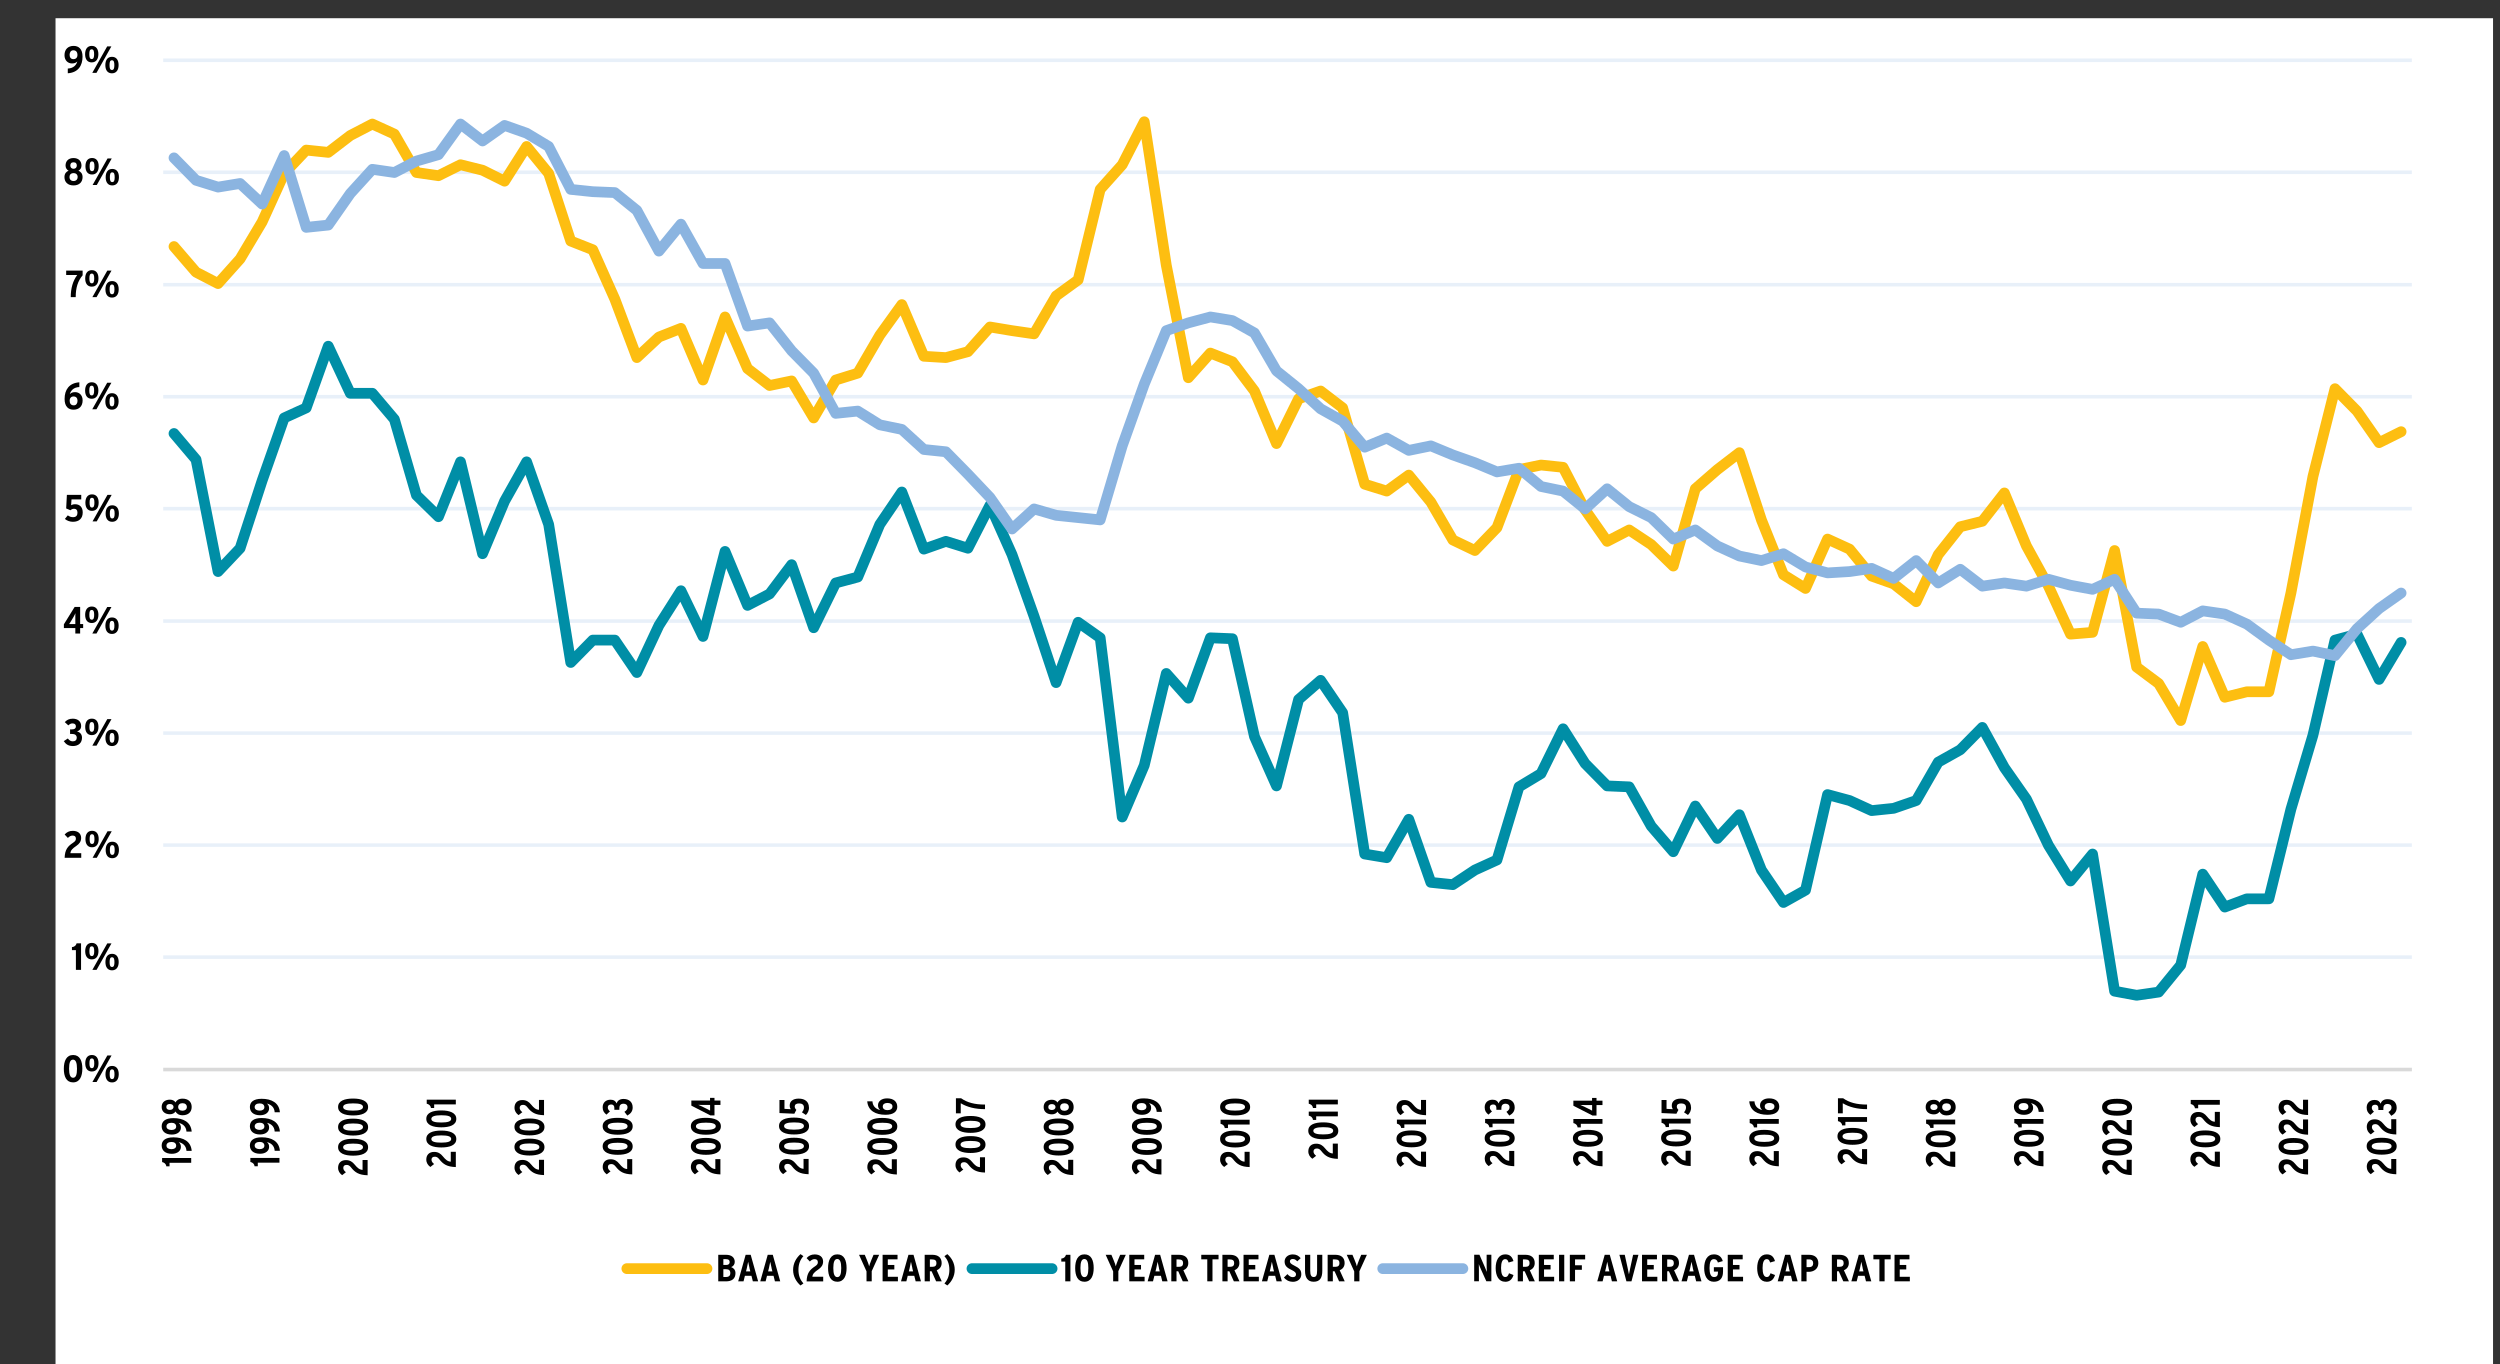 <?xml version="1.0" encoding="UTF-8"?>
<svg xmlns="http://www.w3.org/2000/svg" xmlns:xlink="http://www.w3.org/1999/xlink" id="Layer_1" viewBox="0 0 524.05 286">
  <rect x="0" y="0" width="524.05" height="286" fill="#333333" stroke="none"/>
  <defs>
    <style>.cls-1{clip-path:url(#clippath-73);}.cls-2{clip-path:url(#clippath-72);}.cls-3{clip-path:url(#clippath-62);}.cls-4{clip-path:url(#clippath-45);}.cls-5{clip-path:url(#clippath-63);}.cls-6{clip-path:url(#clippath-20);}.cls-7{clip-path:url(#clippath-11);}.cls-8{clip-path:url(#clippath-16);}.cls-9{clip-path:url(#clippath-59);}.cls-10{clip-path:url(#clippath-78);}.cls-11{clip-path:url(#clippath-33);}.cls-12{clip-path:url(#clippath-64);}.cls-13{clip-path:url(#clippath-47);}.cls-14{clip-path:url(#clippath-77);}.cls-15{clip-path:url(#clippath-41);}.cls-16{clip-path:url(#clippath-32);}.cls-17{stroke:#d9d9d9;}.cls-17,.cls-18,.cls-19,.cls-20,.cls-21,.cls-22,.cls-23{fill:none;}.cls-17,.cls-20,.cls-21,.cls-22,.cls-23{stroke-linejoin:round;}.cls-17,.cls-21{stroke-width:.75px;}.cls-24{clip-path:url(#clippath-83);}.cls-25{clip-path:url(#clippath-2);}.cls-26{clip-path:url(#clippath-13);}.cls-27{clip-path:url(#clippath-37);}.cls-28{clip-path:url(#clippath-46);}.cls-29{clip-path:url(#clippath-25);}.cls-30,.cls-18,.cls-19,.cls-31{stroke-width:0px;}.cls-32{clip-path:url(#clippath-15);}.cls-33{clip-path:url(#clippath-6);}.cls-34{clip-path:url(#clippath-76);}.cls-35{clip-path:url(#clippath-40);}.cls-36{clip-path:url(#clippath-26);}.cls-37{clip-path:url(#clippath-81);}.cls-38{clip-path:url(#clippath-75);}.cls-39{clip-path:url(#clippath-7);}.cls-40{clip-path:url(#clippath-21);}.cls-41{clip-path:url(#clippath-34);}.cls-42{clip-path:url(#clippath-57);}.cls-43{clip-path:url(#clippath-1);}.cls-44{clip-path:url(#clippath-4);}.cls-45{clip-path:url(#clippath-38);}.cls-19{clip-rule:evenodd;}.cls-46{clip-path:url(#clippath-36);}.cls-47{clip-path:url(#clippath-27);}.cls-48{clip-path:url(#clippath-60);}.cls-49{clip-path:url(#clippath-44);}.cls-50{clip-path:url(#clippath-12);}.cls-20{stroke:#8bb4e0;}.cls-20,.cls-22,.cls-23{stroke-linecap:round;stroke-width:2.25px;}.cls-51{clip-path:url(#clippath-80);}.cls-21{stroke:#e8f0f9;}.cls-52{clip-path:url(#clippath-24);}.cls-53{clip-path:url(#clippath-30);}.cls-54{clip-path:url(#clippath-79);}.cls-55{clip-path:url(#clippath-22);}.cls-31{fill:#fff;fill-rule:evenodd;}.cls-56{clip-path:url(#clippath-9);}.cls-57{clip-path:url(#clippath-82);}.cls-58{clip-path:url(#clippath-52);}.cls-22{stroke:#008ea6;}.cls-59{clip-path:url(#clippath);}.cls-60{clip-path:url(#clippath-50);}.cls-61{clip-path:url(#clippath-48);}.cls-62{clip-path:url(#clippath-61);}.cls-63{clip-path:url(#clippath-39);}.cls-64{clip-path:url(#clippath-19);}.cls-65{clip-path:url(#clippath-31);}.cls-66{clip-path:url(#clippath-54);}.cls-67{clip-path:url(#clippath-3);}.cls-68{clip-path:url(#clippath-43);}.cls-69{clip-path:url(#clippath-70);}.cls-70{clip-path:url(#clippath-8);}.cls-71{clip-path:url(#clippath-55);}.cls-72{clip-path:url(#clippath-69);}.cls-73{clip-path:url(#clippath-29);}.cls-74{clip-path:url(#clippath-18);}.cls-75{clip-path:url(#clippath-14);}.cls-76{clip-path:url(#clippath-17);}.cls-77{clip-path:url(#clippath-5);}.cls-78{clip-path:url(#clippath-58);}.cls-79{clip-path:url(#clippath-84);}.cls-80{clip-path:url(#clippath-42);}.cls-81{clip-path:url(#clippath-65);}.cls-82{clip-path:url(#clippath-10);}.cls-23{stroke:#fdbe11;}.cls-83{clip-path:url(#clippath-23);}.cls-84{clip-path:url(#clippath-74);}.cls-85{clip-path:url(#clippath-56);}.cls-86{clip-path:url(#clippath-53);}.cls-87{clip-path:url(#clippath-49);}.cls-88{clip-path:url(#clippath-67);}.cls-89{clip-path:url(#clippath-51);}.cls-90{clip-path:url(#clippath-28);}.cls-91{clip-path:url(#clippath-71);}.cls-92{clip-path:url(#clippath-85);}.cls-93{clip-path:url(#clippath-68);}.cls-94{clip-path:url(#clippath-35);}.cls-95{clip-path:url(#clippath-66);}</style>
    <clipPath id="clippath">
      <polygon class="cls-19" points="11.64 286 522.48 286 522.48 3.82 11.64 3.82 11.64 286 11.64 286"></polygon>
    </clipPath>
    <clipPath id="clippath-1">
      <polygon class="cls-19" points="11.64 286 522.48 286 522.48 3.82 11.64 3.82 11.64 286 11.64 286"></polygon>
    </clipPath>
    <clipPath id="clippath-2">
      <polygon class="cls-19" points="34.11 224.68 506.21 224.68 506.21 12.63 34.11 12.63 34.11 224.68 34.11 224.68"></polygon>
    </clipPath>
    <clipPath id="clippath-3">
      <polygon class="cls-19" points="34.11 224.68 506.21 224.68 506.21 12.63 34.11 12.63 34.11 224.68 34.11 224.68"></polygon>
    </clipPath>
    <clipPath id="clippath-4">
      <polygon class="cls-19" points="34.11 224.68 506.21 224.68 506.21 12.63 34.11 12.63 34.11 224.68 34.11 224.68"></polygon>
    </clipPath>
    <clipPath id="clippath-5">
      <polygon class="cls-19" points="11.64 286 522.48 286 522.48 3.82 11.64 3.82 11.64 286 11.64 286"></polygon>
    </clipPath>
    <clipPath id="clippath-6">
      <rect class="cls-18" x="11.64" y="3.82" width="510.84" height="282.18"></rect>
    </clipPath>
    <clipPath id="clippath-7">
      <polygon class="cls-19" points="11.64 286 522.48 286 522.48 3.82 11.64 3.82 11.64 286 11.64 286"></polygon>
    </clipPath>
    <clipPath id="clippath-8">
      <rect class="cls-18" x="11.64" y="3.82" width="510.84" height="282.18"></rect>
    </clipPath>
    <clipPath id="clippath-9">
      <polygon class="cls-19" points="11.64 286 522.48 286 522.48 3.82 11.64 3.82 11.64 286 11.64 286"></polygon>
    </clipPath>
    <clipPath id="clippath-10">
      <rect class="cls-18" x="11.64" y="3.82" width="510.84" height="282.18"></rect>
    </clipPath>
    <clipPath id="clippath-11">
      <polygon class="cls-19" points="11.64 286 522.48 286 522.48 3.82 11.64 3.82 11.64 286 11.64 286"></polygon>
    </clipPath>
    <clipPath id="clippath-12">
      <rect class="cls-18" x="11.64" y="3.82" width="510.84" height="282.18"></rect>
    </clipPath>
    <clipPath id="clippath-13">
      <polygon class="cls-19" points="11.64 286 522.48 286 522.48 3.82 11.64 3.82 11.64 286 11.64 286"></polygon>
    </clipPath>
    <clipPath id="clippath-14">
      <rect class="cls-18" x="11.64" y="3.82" width="510.84" height="282.18"></rect>
    </clipPath>
    <clipPath id="clippath-15">
      <polygon class="cls-19" points="11.64 286 522.48 286 522.48 3.82 11.64 3.82 11.64 286 11.64 286"></polygon>
    </clipPath>
    <clipPath id="clippath-16">
      <rect class="cls-18" x="11.64" y="3.82" width="510.84" height="282.18"></rect>
    </clipPath>
    <clipPath id="clippath-17">
      <polygon class="cls-19" points="11.64 286 522.48 286 522.48 3.82 11.64 3.82 11.64 286 11.64 286"></polygon>
    </clipPath>
    <clipPath id="clippath-18">
      <rect class="cls-18" x="11.64" y="3.82" width="510.84" height="282.18"></rect>
    </clipPath>
    <clipPath id="clippath-19">
      <polygon class="cls-19" points="11.64 286 522.48 286 522.48 3.82 11.64 3.82 11.64 286 11.64 286"></polygon>
    </clipPath>
    <clipPath id="clippath-20">
      <rect class="cls-18" x="11.64" y="3.82" width="510.84" height="282.18"></rect>
    </clipPath>
    <clipPath id="clippath-21">
      <polygon class="cls-19" points="11.64 286 522.48 286 522.48 3.82 11.64 3.82 11.64 286 11.64 286"></polygon>
    </clipPath>
    <clipPath id="clippath-22">
      <rect class="cls-18" x="11.64" y="3.82" width="510.84" height="282.18"></rect>
    </clipPath>
    <clipPath id="clippath-23">
      <polygon class="cls-19" points="11.64 286 522.48 286 522.48 3.82 11.64 3.82 11.64 286 11.64 286"></polygon>
    </clipPath>
    <clipPath id="clippath-24">
      <rect class="cls-18" x="11.64" y="3.82" width="510.84" height="282.18"></rect>
    </clipPath>
    <clipPath id="clippath-25">
      <polygon class="cls-19" points="30.54 286 42.4 286 42.4 185.39 30.54 185.39 30.54 286 30.54 286"></polygon>
    </clipPath>
    <clipPath id="clippath-26">
      <rect class="cls-18" x="30.54" y="185.39" width="11.87" height="100.61"></rect>
    </clipPath>
    <clipPath id="clippath-27">
      <polygon class="cls-19" points="49.13 286 60.89 286 60.89 185.58 49.13 185.58 49.13 286 49.13 286"></polygon>
    </clipPath>
    <clipPath id="clippath-28">
      <rect class="cls-18" x="49.13" y="185.58" width="11.76" height="100.42"></rect>
    </clipPath>
    <clipPath id="clippath-29">
      <polygon class="cls-19" points="67.61 286 79.37 286 79.37 179.45 67.61 179.45 67.61 286 67.61 286"></polygon>
    </clipPath>
    <clipPath id="clippath-30">
      <rect class="cls-18" x="67.61" y="179.45" width="11.76" height="106.55"></rect>
    </clipPath>
    <clipPath id="clippath-31">
      <polygon class="cls-19" points="86.09 286 97.85 286 97.85 184.63 86.09 184.63 86.09 286 86.09 286"></polygon>
    </clipPath>
    <clipPath id="clippath-32">
      <rect class="cls-18" x="86.09" y="184.63" width="11.76" height="101.37"></rect>
    </clipPath>
    <clipPath id="clippath-33">
      <polygon class="cls-19" points="104.57 286 116.33 286 116.33 179.64 104.57 179.64 104.57 286 104.57 286"></polygon>
    </clipPath>
    <clipPath id="clippath-34">
      <rect class="cls-18" x="104.57" y="179.64" width="11.76" height="106.36"></rect>
    </clipPath>
    <clipPath id="clippath-35">
      <polygon class="cls-19" points="123.05 286 134.81 286 134.81 179.93 123.05 179.93 123.05 286 123.05 286"></polygon>
    </clipPath>
    <clipPath id="clippath-36">
      <rect class="cls-18" x="123.05" y="179.93" width="11.76" height="106.07"></rect>
    </clipPath>
    <clipPath id="clippath-37">
      <polygon class="cls-19" points="141.53 286 153.29 286 153.29 179.93 141.53 179.93 141.53 286 141.53 286"></polygon>
    </clipPath>
    <clipPath id="clippath-38">
      <rect class="cls-18" x="141.53" y="179.93" width="11.76" height="106.07"></rect>
    </clipPath>
    <clipPath id="clippath-39">
      <polygon class="cls-19" points="160.01 286 171.77 286 171.77 180.22 160.01 180.22 160.01 286 160.01 286"></polygon>
    </clipPath>
    <clipPath id="clippath-40">
      <rect class="cls-18" x="160.01" y="180.22" width="11.76" height="105.78"></rect>
    </clipPath>
    <clipPath id="clippath-41">
      <polygon class="cls-19" points="178.49 286 190.25 286 190.25 179.83 178.49 179.83 178.49 286 178.49 286"></polygon>
    </clipPath>
    <clipPath id="clippath-42">
      <rect class="cls-18" x="178.49" y="179.83" width="11.76" height="106.17"></rect>
    </clipPath>
    <clipPath id="clippath-43">
      <polygon class="cls-19" points="196.97 286 208.73 286 208.73 181.18 196.97 181.18 196.97 286 196.97 286"></polygon>
    </clipPath>
    <clipPath id="clippath-44">
      <rect class="cls-18" x="196.97" y="181.18" width="11.76" height="104.82"></rect>
    </clipPath>
    <clipPath id="clippath-45">
      <polygon class="cls-19" points="215.45 286 227.21 286 227.21 179.74 215.45 179.74 215.45 286 215.45 286"></polygon>
    </clipPath>
    <clipPath id="clippath-46">
      <rect class="cls-18" x="215.45" y="179.74" width="11.76" height="106.26"></rect>
    </clipPath>
    <clipPath id="clippath-47">
      <polygon class="cls-19" points="233.93 286 245.69 286 245.69 179.83 233.93 179.83 233.93 286 233.93 286"></polygon>
    </clipPath>
    <clipPath id="clippath-48">
      <rect class="cls-18" x="233.93" y="179.83" width="11.76" height="106.17"></rect>
    </clipPath>
    <clipPath id="clippath-49">
      <polygon class="cls-19" points="252.41 286 264.17 286 264.17 184.63 252.41 184.63 252.41 286 252.41 286"></polygon>
    </clipPath>
    <clipPath id="clippath-50">
      <rect class="cls-18" x="252.41" y="184.63" width="11.76" height="101.37"></rect>
    </clipPath>
    <clipPath id="clippath-51">
      <polygon class="cls-19" points="270.89 283.6 282.76 283.6 282.76 189.7 270.89 189.7 270.89 283.6 270.89 283.6"></polygon>
    </clipPath>
    <clipPath id="clippath-52">
      <rect class="cls-18" x="270.89" y="189.7" width="11.87" height="93.9"></rect>
    </clipPath>
    <clipPath id="clippath-53">
      <polygon class="cls-19" points="289.48 286 301.24 286 301.24 184.82 289.48 184.82 289.48 286 289.48 286"></polygon>
    </clipPath>
    <clipPath id="clippath-54">
      <rect class="cls-18" x="289.48" y="184.82" width="11.76" height="101.18"></rect>
    </clipPath>
    <clipPath id="clippath-55">
      <polygon class="cls-19" points="307.96 286 319.72 286 319.72 185.1 307.96 185.1 307.96 286 307.96 286"></polygon>
    </clipPath>
    <clipPath id="clippath-56">
      <rect class="cls-18" x="307.96" y="185.1" width="11.76" height="100.9"></rect>
    </clipPath>
    <clipPath id="clippath-57">
      <polygon class="cls-19" points="326.44 286 338.2 286 338.2 185.01 326.44 185.01 326.44 286 326.44 286"></polygon>
    </clipPath>
    <clipPath id="clippath-58">
      <rect class="cls-18" x="326.44" y="185.01" width="11.76" height="100.99"></rect>
    </clipPath>
    <clipPath id="clippath-59">
      <polygon class="cls-19" points="344.92 286 356.68 286 356.68 185.3 344.92 185.3 344.92 286 344.92 286"></polygon>
    </clipPath>
    <clipPath id="clippath-60">
      <rect class="cls-18" x="344.92" y="185.3" width="11.76" height="100.7"></rect>
    </clipPath>
    <clipPath id="clippath-61">
      <polygon class="cls-19" points="363.4 286 375.16 286 375.16 185.01 363.4 185.01 363.4 286 363.4 286"></polygon>
    </clipPath>
    <clipPath id="clippath-62">
      <rect class="cls-18" x="363.4" y="185.01" width="11.76" height="100.99"></rect>
    </clipPath>
    <clipPath id="clippath-63">
      <polygon class="cls-19" points="381.88 286 393.64 286 393.64 186.25 381.88 186.25 381.88 286 381.88 286"></polygon>
    </clipPath>
    <clipPath id="clippath-64">
      <rect class="cls-18" x="381.88" y="186.25" width="11.76" height="99.75"></rect>
    </clipPath>
    <clipPath id="clippath-65">
      <polygon class="cls-19" points="400.36 286 412.12 286 412.12 184.82 400.36 184.82 400.36 286 400.36 286"></polygon>
    </clipPath>
    <clipPath id="clippath-66">
      <rect class="cls-18" x="400.36" y="184.82" width="11.76" height="101.18"></rect>
    </clipPath>
    <clipPath id="clippath-67">
      <polygon class="cls-19" points="418.84 286 430.6 286 430.6 185.01 418.84 185.01 418.84 286 418.84 286"></polygon>
    </clipPath>
    <clipPath id="clippath-68">
      <rect class="cls-18" x="418.84" y="185.01" width="11.76" height="100.99"></rect>
    </clipPath>
    <clipPath id="clippath-69">
      <polygon class="cls-19" points="437.32 286 449.08 286 449.08 179.64 437.32 179.64 437.32 286 437.32 286"></polygon>
    </clipPath>
    <clipPath id="clippath-70">
      <rect class="cls-18" x="437.32" y="179.64" width="11.76" height="106.36"></rect>
    </clipPath>
    <clipPath id="clippath-71">
      <polygon class="cls-19" points="455.8 286 467.56 286 467.56 184.82 455.8 184.82 455.8 286 455.8 286"></polygon>
    </clipPath>
    <clipPath id="clippath-72">
      <rect class="cls-18" x="455.8" y="184.82" width="11.76" height="101.18"></rect>
    </clipPath>
    <clipPath id="clippath-73">
      <polygon class="cls-19" points="474.28 286 486.04 286 486.04 179.83 474.28 179.83 474.28 286 474.28 286"></polygon>
    </clipPath>
    <clipPath id="clippath-74">
      <rect class="cls-18" x="474.28" y="179.83" width="11.76" height="106.17"></rect>
    </clipPath>
    <clipPath id="clippath-75">
      <polygon class="cls-19" points="492.76 286 504.53 286 504.53 180.12 492.76 180.12 492.76 286 492.76 286"></polygon>
    </clipPath>
    <clipPath id="clippath-76">
      <rect class="cls-18" x="492.76" y="180.12" width="11.76" height="105.88"></rect>
    </clipPath>
    <clipPath id="clippath-77">
      <polygon class="cls-19" points="11.64 286 522.48 286 522.48 3.82 11.64 3.82 11.64 286 11.64 286"></polygon>
    </clipPath>
    <clipPath id="clippath-78">
      <polygon class="cls-19" points="11.64 272.49 352.48 272.49 352.48 258.02 11.64 258.02 11.64 272.49 11.64 272.49"></polygon>
    </clipPath>
    <clipPath id="clippath-79">
      <rect class="cls-18" x="11.64" y="258.02" width="340.84" height="14.47"></rect>
    </clipPath>
    <clipPath id="clippath-80">
      <polygon class="cls-19" points="11.64 286 522.48 286 522.48 3.82 11.64 3.82 11.64 286 11.64 286"></polygon>
    </clipPath>
    <clipPath id="clippath-81">
      <polygon class="cls-19" points="28.65 272.49 480.37 272.49 480.37 258.02 28.65 258.02 28.65 272.49 28.65 272.49"></polygon>
    </clipPath>
    <clipPath id="clippath-82">
      <rect class="cls-18" x="28.65" y="258.02" width="451.73" height="14.47"></rect>
    </clipPath>
    <clipPath id="clippath-83">
      <polygon class="cls-19" points="11.64 286 522.48 286 522.48 3.82 11.64 3.82 11.64 286 11.64 286"></polygon>
    </clipPath>
    <clipPath id="clippath-84">
      <polygon class="cls-19" points="31.38 272.49 522.48 272.49 522.48 258.02 31.38 258.02 31.38 272.49 31.38 272.49"></polygon>
    </clipPath>
    <clipPath id="clippath-85">
      <rect class="cls-18" x="31.38" y="258.02" width="491.1" height="14.47"></rect>
    </clipPath>
  </defs>
  <polygon class="cls-31" points="11.64 3.82 522.59 3.82 522.59 286 11.64 286 11.64 3.82 11.64 3.82"></polygon>
  <g class="cls-59">
    <path class="cls-21" d="m34.21,200.63h471.36m-471.36-23.48h471.36m-471.36-23.48h471.36m-471.36-23.48h471.36M34.21,106.63h471.36M34.21,83.16h471.36M34.21,59.68h471.36M34.21,36.11h471.36M34.21,12.63h471.36"></path>
  </g>
  <g class="cls-43">
    <line class="cls-17" x1="34.21" y1="224.2" x2="505.58" y2="224.2"></line>
  </g>
  <g class="cls-25">
    <polyline class="cls-23" points="36.47 51.68 41.09 57.05 45.71 59.44 50.33 54.27 54.95 46.51 59.57 36.35 64.19 31.46 68.81 31.94 73.43 28.4 78.05 26 82.67 28.11 87.29 36.16 91.91 36.83 96.53 34.53 101.15 35.68 105.77 37.98 110.39 30.7 115.01 36.35 119.64 50.53 124.26 52.35 128.88 62.7 133.5 74.96 138.12 70.65 142.74 68.83 147.36 79.66 151.98 66.44 156.7 77.26 161.32 80.81 165.94 79.85 170.56 87.61 175.18 79.66 179.8 78.22 184.42 70.27 189.04 63.85 193.66 74.68 198.28 74.96 202.9 73.72 207.52 68.54 212.14 69.31 216.76 69.98 221.38 62.03 226 58.67 230.62 39.7 235.24 34.53 239.86 25.52 244.48 55.61 249.1 79.18 253.72 74.01 258.34 75.83 262.96 81.96 267.58 92.98 272.21 83.59 276.83 81.96 281.45 85.5 286.07 101.5 290.69 102.94 295.31 99.59 299.93 105.24 304.55 113.19 309.17 115.4 313.79 110.61 318.41 98.44 323.03 97.48 327.65 97.96 332.27 106.87 336.89 113.48 341.51 111.09 346.13 114.15 350.75 118.66 355.37 102.46 359.99 98.44 364.61 94.89 369.23 108.98 373.85 120.48 378.47 123.35 383.09 113 387.71 115.11 392.33 120.76 396.95 122.39 401.67 126.13 406.29 116.26 410.91 110.42 415.53 109.27 420.16 103.33 424.78 114.44 429.4 122.87 434.02 132.93 438.64 132.55 443.26 115.4 447.88 139.83 452.5 143.28 457.12 151.04 461.74 135.52 466.36 146.16 470.98 145.01 475.6 145.01 480.22 124.31 484.84 99.88 489.46 81.48 494.08 86.17 498.7 92.79 503.32 90.49"></polyline>
  </g>
  <g class="cls-67">
    <polyline class="cls-22" points="36.47 90.87 41.09 96.33 45.71 119.81 50.33 114.92 54.95 100.74 59.57 87.61 64.19 85.5 68.81 72.57 73.43 82.44 78.05 82.44 82.67 87.9 87.29 103.8 91.91 108.31 96.53 96.81 101.15 116.07 105.77 105.05 110.39 96.81 115.01 109.94 119.64 138.87 124.26 134.18 128.88 134.18 133.5 140.98 138.12 131.11 142.74 123.83 147.36 133.41 151.98 115.59 156.7 126.9 161.32 124.5 165.94 118.37 170.56 131.59 175.18 122.2 179.8 120.96 184.42 109.94 189.04 103.13 193.66 115.11 198.28 113.48 202.9 114.92 207.52 105.91 212.14 116.26 216.76 129.2 221.38 143.09 226 130.44 230.62 133.7 235.24 171.26 239.86 160.43 244.48 141.17 249.1 146.35 253.72 133.7 258.34 133.89 262.96 154.4 267.58 164.74 272.21 146.63 276.83 142.61 281.45 149.41 286.07 179.02 290.69 179.79 295.31 171.74 299.93 184.96 304.55 185.44 309.17 182.37 313.79 180.27 318.41 164.94 323.03 162.16 327.65 152.77 332.27 160.05 336.89 164.74 341.51 164.94 346.13 173.18 350.75 178.54 355.37 168.96 359.99 175.76 364.61 170.78 369.23 182.37 373.85 189.18 378.47 186.59 383.09 166.56 387.71 167.81 392.33 169.92 396.95 169.44 401.67 167.81 406.29 159.76 410.91 157.17 415.53 152.48 420.16 160.91 424.78 167.52 429.4 177.2 434.02 184.67 438.64 179.02 443.26 207.77 447.88 208.63 452.5 207.96 457.12 202.3 461.74 183.24 466.36 190.14 470.98 188.41 475.6 188.41 480.22 169.63 484.84 154.11 489.46 134.18 494.08 132.93 498.7 142.42 503.32 134.66"></polyline>
  </g>
  <g class="cls-44">
    <polyline class="cls-20" points="36.47 33.09 41.09 37.79 45.71 39.22 50.33 38.46 54.95 42.77 59.57 32.61 64.19 47.66 68.81 47.18 73.43 40.57 78.05 35.49 82.67 36.16 87.29 33.76 91.91 32.42 96.53 26 101.15 29.55 105.77 26.29 110.39 27.92 115.01 30.7 119.64 39.7 124.26 40.18 128.88 40.37 133.5 44.11 138.12 52.64 142.74 46.99 147.36 55.23 151.98 55.23 156.7 68.35 161.32 67.68 165.94 73.53 170.56 78.22 175.18 86.65 179.8 86.17 184.42 89.05 189.04 90.01 193.66 94.22 198.28 94.7 202.9 99.4 207.52 104.28 212.14 110.89 216.76 106.68 221.38 108.02 226 108.5 230.62 108.98 235.24 93.46 239.86 80.52 244.48 69.31 249.1 67.68 253.72 66.44 258.34 67.2 262.96 69.79 267.58 77.74 272.21 81.48 276.83 85.7 281.45 88.28 286.07 93.74 290.69 91.83 295.31 94.41 299.93 93.46 304.55 95.37 309.17 97 313.79 98.92 318.41 98.15 323.03 101.98 327.65 102.94 332.27 106.68 336.89 102.46 341.51 106.2 346.13 108.5 350.75 113 355.37 111.09 359.99 114.44 364.61 116.55 369.23 117.51 373.85 116.07 378.47 118.85 383.09 120.09 387.71 119.81 392.33 119.14 396.95 121.24 401.67 117.51 406.29 122.2 410.91 119.33 415.53 122.87 420.16 122.2 424.78 122.87 429.4 121.43 434.02 122.68 438.64 123.54 443.26 121.43 447.88 128.53 452.5 128.72 457.12 130.44 461.74 128.05 466.36 128.72 470.98 130.82 475.6 134.18 480.22 137.24 484.84 136.48 489.46 137.44 494.08 131.78 498.7 127.57 503.32 124.31"></polyline>
  </g>
  <g class="cls-77">
    <g class="cls-33">
      <path class="cls-30" d="m15.31,226.89c-1.42,0-1.93-1.26-1.93-2.86s.53-2.88,1.95-2.88,1.93,1.26,1.93,2.86-.53,2.88-1.94,2.88Zm0-4.77c-.58,0-.83.64-.83,1.89s.25,1.91.84,1.91.82-.64.82-1.89-.25-1.91-.84-1.91Z"></path>
      <path class="cls-30" d="m19.25,224.61c-.9,0-1.38-.66-1.38-1.72s.48-1.74,1.39-1.74,1.39.67,1.39,1.73-.5,1.73-1.4,1.73Zm0-2.74c-.39,0-.5.35-.5,1.01s.11,1.03.51,1.03.5-.41.5-1.01c0-.66-.11-1.03-.51-1.03Zm1,4.94h-.88l3.13-5.56h.88l-3.13,5.56Zm3.24.09c-.9,0-1.38-.66-1.38-1.72s.48-1.74,1.39-1.74,1.39.67,1.39,1.73-.5,1.73-1.4,1.73Zm0-2.74c-.39,0-.5.35-.5,1.01s.11,1.03.51,1.03.5-.41.5-1.01c0-.66-.11-1.03-.51-1.03Z"></path>
    </g>
  </g>
  <g class="cls-39">
    <g class="cls-70">
      <path class="cls-30" d="m15.91,203.3v-4.14h-.83v-.62c.6-.06.86-.39.98-.8h.93v5.56h-1.09Z"></path>
      <path class="cls-30" d="m19.24,201.11c-.9,0-1.38-.66-1.38-1.72s.48-1.74,1.39-1.74,1.39.67,1.39,1.73-.5,1.73-1.4,1.73Zm0-2.74c-.39,0-.5.35-.5,1.01s.11,1.03.51,1.03.5-.41.5-1.01c0-.66-.11-1.03-.51-1.03Zm1,4.94h-.88l3.13-5.56h.88l-3.13,5.56Zm3.24.09c-.9,0-1.38-.66-1.38-1.72s.48-1.74,1.39-1.74,1.39.67,1.39,1.73-.5,1.73-1.4,1.73Zm0-2.74c-.39,0-.5.35-.5,1.01s.11,1.03.51,1.03.5-.41.5-1.01c0-.66-.11-1.03-.51-1.03Z"></path>
    </g>
  </g>
  <g class="cls-56">
    <g class="cls-82">
      <path class="cls-30" d="m13.55,179.8c.06-1.7.64-2.41,1.79-3.16.42-.28.57-.51.57-.84,0-.44-.24-.65-.7-.65-.38,0-.69.2-.98.5l-.68-.72c.41-.47.95-.77,1.7-.77,1.05,0,1.76.53,1.76,1.5,0,.77-.42,1.25-1,1.65-.83.56-1.2.94-1.25,1.53h2.27v.97h-3.49Z"></path>
      <path class="cls-30" d="m19.29,177.61c-.9,0-1.38-.66-1.38-1.72s.48-1.74,1.39-1.74,1.39.67,1.39,1.73-.5,1.73-1.4,1.73Zm0-2.74c-.39,0-.5.35-.5,1.01s.11,1.03.51,1.03.5-.41.5-1.01c0-.66-.11-1.03-.51-1.03Zm1,4.94h-.88l3.13-5.56h.88l-3.13,5.56Zm3.24.09c-.9,0-1.38-.66-1.38-1.72s.48-1.74,1.39-1.74,1.39.67,1.39,1.73-.5,1.73-1.4,1.73Zm0-2.74c-.39,0-.5.35-.5,1.01s.11,1.03.51,1.03.5-.41.5-1.01c0-.66-.11-1.03-.51-1.03Z"></path>
    </g>
  </g>
  <g class="cls-7">
    <g class="cls-50">
      <path class="cls-30" d="m15.23,156.38c-.82,0-1.39-.32-1.87-1.02l.86-.56c.33.44.64.6,1.05.6.52,0,.82-.3.82-.75,0-.56-.41-.8-.98-.8h-.42v-.96h.43c.51,0,.79-.21.79-.6,0-.37-.19-.65-.71-.65-.33,0-.57.13-.88.41l-.74-.68c.44-.45.87-.72,1.69-.72,1.05,0,1.74.6,1.74,1.52,0,.63-.35.99-.85,1.15.53.14,1.03.53,1.03,1.31,0,1.09-.72,1.76-1.95,1.76Z"></path>
      <path class="cls-30" d="m19.24,154.1c-.9,0-1.38-.66-1.38-1.72s.48-1.74,1.39-1.74,1.39.67,1.39,1.73-.5,1.73-1.4,1.73Zm0-2.74c-.39,0-.5.35-.5,1.01s.11,1.03.51,1.03.5-.41.5-1.01c0-.66-.11-1.03-.51-1.03Zm1,4.94h-.88l3.13-5.56h.88l-3.13,5.56Zm3.24.09c-.9,0-1.38-.66-1.38-1.72s.48-1.74,1.39-1.74,1.39.67,1.39,1.73-.5,1.73-1.4,1.73Zm0-2.74c-.39,0-.5.35-.5,1.01s.11,1.03.51,1.03.5-.41.5-1.01c0-.66-.11-1.03-.51-1.03Z"></path>
    </g>
  </g>
  <g class="cls-26">
    <g class="cls-75">
      <path class="cls-30" d="m16.8,131.66v1.14h-1.01v-1.14h-2.4v-.79l2.25-3.64h1.16v3.58h.63v.85h-.63Zm-1.41-2.3l-.48.81c-.12.21-.3.48-.41.64.17,0,.44,0,.71,0h.58v-1.34c0-.41,0-.66.03-.93-.09.21-.23.49-.43.83Z"></path>
      <path class="cls-30" d="m19.23,130.6c-.9,0-1.38-.66-1.38-1.72s.48-1.74,1.39-1.74,1.39.67,1.39,1.73-.5,1.73-1.4,1.73Zm0-2.74c-.39,0-.5.35-.5,1.01s.11,1.03.51,1.03.5-.41.5-1.01c0-.66-.11-1.03-.51-1.03Zm1,4.94h-.88l3.13-5.56h.88l-3.13,5.56Zm3.24.09c-.9,0-1.38-.66-1.38-1.72s.48-1.74,1.39-1.74,1.39.67,1.39,1.73-.5,1.73-1.4,1.73Zm0-2.74c-.39,0-.5.35-.5,1.01s.11,1.03.51,1.03.5-.41.5-1.01c0-.66-.11-1.03-.51-1.03Z"></path>
    </g>
  </g>
  <g class="cls-32">
    <g class="cls-8">
      <path class="cls-30" d="m15.28,109.38c-.62,0-1.25-.23-1.68-.6l.61-.75c.42.29.71.38,1.12.38.63,0,.91-.37.91-.93s-.27-.83-.71-.83c-.29,0-.54.11-.77.31l-.89-.38.15-2.85h3.01v.96h-2.04l-.08,1.22c.22-.13.46-.21.86-.21.89,0,1.57.56,1.57,1.72,0,1.25-.76,1.96-2.06,1.96Z"></path>
      <path class="cls-30" d="m19.28,107.09c-.9,0-1.38-.66-1.38-1.72s.48-1.74,1.39-1.74,1.39.67,1.39,1.73-.5,1.73-1.4,1.73Zm0-2.74c-.39,0-.5.35-.5,1.01s.11,1.03.51,1.03.5-.41.5-1.01c0-.66-.11-1.03-.51-1.03Zm1,4.94h-.88l3.13-5.56h.88l-3.13,5.56Zm3.24.09c-.9,0-1.38-.66-1.38-1.72s.48-1.74,1.39-1.74,1.39.67,1.39,1.73-.5,1.73-1.4,1.73Zm0-2.74c-.39,0-.5.35-.5,1.01s.11,1.03.51,1.03.5-.41.5-1.01c0-.66-.11-1.03-.51-1.03Z"></path>
    </g>
  </g>
  <g class="cls-76">
    <g class="cls-74">
      <path class="cls-30" d="m15.41,85.88c-1.07,0-1.87-.65-1.87-2.25,0-1.9.92-3.34,3.09-3.49v.99c-1.26.06-1.8.79-2,1.49.3-.3.61-.42,1.13-.42.8,0,1.56.59,1.56,1.73,0,1.26-.78,1.95-1.91,1.95Zm.05-2.78c-.6,0-.86.41-.86.88,0,.53.23.99.87.99.53,0,.78-.45.78-.96s-.26-.9-.79-.9Z"></path>
      <path class="cls-30" d="m19.22,83.59c-.9,0-1.38-.66-1.38-1.72s.48-1.74,1.39-1.74,1.39.67,1.39,1.73-.5,1.73-1.4,1.73Zm0-2.74c-.39,0-.5.35-.5,1.01s.11,1.03.51,1.03.5-.41.5-1.01c0-.66-.11-1.03-.51-1.03Zm1,4.94h-.88l3.13-5.56h.88l-3.13,5.56Zm3.24.09c-.9,0-1.38-.66-1.38-1.72s.48-1.74,1.39-1.74,1.39.67,1.39,1.73-.5,1.73-1.4,1.73Zm0-2.74c-.39,0-.5.35-.5,1.01s.11,1.03.51,1.03.5-.41.5-1.01c0-.66-.11-1.03-.51-1.03Z"></path>
    </g>
  </g>
  <g class="cls-64">
    <g class="cls-6">
      <path class="cls-30" d="m15.88,62.28h-1.05c0-1.85.44-3.39,1.36-4.64h-2.32v-.92h3.45v.99c-1,1.18-1.45,2.59-1.45,4.57Z"></path>
      <path class="cls-30" d="m19.24,60.09c-.9,0-1.38-.66-1.38-1.72s.48-1.74,1.39-1.74,1.39.67,1.39,1.73-.5,1.73-1.4,1.73Zm0-2.74c-.39,0-.5.35-.5,1.01s.11,1.03.51,1.03.5-.41.5-1.01c0-.66-.11-1.03-.51-1.03Zm1,4.94h-.88l3.13-5.56h.88l-3.13,5.56Zm3.24.09c-.9,0-1.38-.66-1.38-1.72s.48-1.74,1.39-1.74,1.39.67,1.39,1.73-.5,1.73-1.4,1.73Zm0-2.74c-.39,0-.5.35-.5,1.01s.11,1.03.51,1.03.5-.41.5-1.01c0-.66-.11-1.03-.51-1.03Z"></path>
    </g>
  </g>
  <g class="cls-40">
    <g class="cls-55">
      <path class="cls-30" d="m15.42,38.87c-1.28,0-1.91-.76-1.91-1.75,0-.73.4-1.15.87-1.34-.35-.17-.64-.56-.64-1.06,0-.92.57-1.59,1.67-1.59s1.67.67,1.67,1.59c0,.5-.27.88-.64,1.06.47.2.87.61.87,1.34,0,.99-.63,1.75-1.91,1.75Zm0-2.58c-.55,0-.86.33-.86.83,0,.47.32.83.86.83s.86-.37.86-.83c0-.5-.31-.83-.86-.83Zm0-2.27c-.51,0-.68.31-.68.68s.23.68.68.68.68-.31.68-.68-.17-.68-.68-.68Z"></path>
      <path class="cls-30" d="m19.29,36.58c-.9,0-1.38-.66-1.38-1.72s.48-1.74,1.39-1.74,1.39.67,1.39,1.73-.5,1.73-1.4,1.73Zm0-2.74c-.39,0-.5.35-.5,1.01s.11,1.03.51,1.03.5-.41.5-1.01c0-.66-.11-1.03-.51-1.03Zm1,4.94h-.88l3.13-5.56h.88l-3.13,5.56Zm3.24.09c-.9,0-1.38-.66-1.38-1.72s.48-1.74,1.39-1.74,1.39.67,1.39,1.73-.5,1.73-1.4,1.73Zm0-2.74c-.39,0-.5.35-.5,1.01s.11,1.03.51,1.03.5-.41.5-1.01c0-.66-.11-1.03-.51-1.03Z"></path>
    </g>
  </g>
  <g class="cls-83">
    <g class="cls-52">
      <path class="cls-30" d="m14.21,15.36v-.99c1.26-.06,1.8-.79,2-1.49-.3.3-.61.42-1.13.42-.8,0-1.56-.59-1.56-1.73,0-1.26.78-1.95,1.91-1.95,1.07,0,1.87.65,1.87,2.25,0,1.9-.92,3.34-3.09,3.49Zm1.16-4.82c-.53,0-.78.45-.78.96s.26.9.79.9c.6,0,.86-.41.86-.87,0-.53-.23-.99-.87-.99Z"></path>
      <path class="cls-30" d="m19.22,13.08c-.9,0-1.38-.66-1.38-1.72s.48-1.74,1.39-1.74,1.39.67,1.39,1.73-.5,1.73-1.4,1.73Zm0-2.74c-.39,0-.5.35-.5,1.01s.11,1.03.51,1.03.5-.41.5-1.01c0-.66-.11-1.03-.51-1.03Zm1,4.94h-.88l3.13-5.56h.88l-3.13,5.56Zm3.24.09c-.9,0-1.38-.66-1.38-1.72s.48-1.74,1.39-1.74,1.39.67,1.39,1.73-.5,1.73-1.4,1.73Zm0-2.74c-.39,0-.5.35-.5,1.01s.11,1.03.51,1.03.5-.41.5-1.01c0-.66-.11-1.03-.51-1.03Z"></path>
    </g>
  </g>
  <g class="cls-29">
    <g class="cls-36">
      <path class="cls-30" d="m40.08,243.74h-4.54v.75h-.68c-.06-.55-.43-.79-.88-.9v-.85h6.1v.99Z"></path>
      <path class="cls-30" d="m40.18,241.24h-1.09c-.07-1.15-.86-1.65-1.63-1.83.33.27.46.56.46,1.03,0,.73-.65,1.42-1.9,1.42-1.39,0-2.13-.71-2.13-1.74,0-.98.71-1.71,2.47-1.71,2.08,0,3.66.84,3.82,2.82Zm-5.28-1.06c0,.48.49.71,1.05.71s.98-.24.98-.72c0-.55-.44-.79-.96-.79-.58,0-1.08.21-1.08.79Z"></path>
      <path class="cls-30" d="m40.18,237.21h-1.09c-.07-1.15-.86-1.65-1.63-1.83.33.27.46.56.46,1.03,0,.73-.65,1.42-1.9,1.42-1.39,0-2.13-.71-2.13-1.74,0-.98.71-1.71,2.47-1.71,2.08,0,3.66.84,3.82,2.82Zm-5.28-1.06c0,.48.49.72,1.05.72s.98-.24.98-.72c0-.55-.44-.79-.96-.79-.58,0-1.08.21-1.08.79Z"></path>
      <path class="cls-30" d="m40.18,232.04c0,1.17-.83,1.74-1.92,1.74-.8,0-1.25-.37-1.47-.79-.18.32-.61.58-1.16.58-1.01,0-1.74-.53-1.74-1.53s.73-1.53,1.74-1.53c.55,0,.96.25,1.16.58.22-.43.67-.79,1.47-.79,1.09,0,1.92.57,1.92,1.74Zm-5.31,0c0,.46.34.62.75.62s.75-.21.75-.62-.34-.62-.75-.62-.75.16-.75.62Zm2.48,0c0,.5.36.79.91.79.51,0,.91-.29.91-.79s-.4-.79-.91-.79c-.55,0-.91.29-.91.79Z"></path>
    </g>
  </g>
  <g class="cls-47">
    <g class="cls-90">
      <path class="cls-30" d="m58.58,243.72h-4.54v.75h-.68c-.06-.55-.43-.79-.88-.9v-.85h6.1v.99Z"></path>
      <path class="cls-30" d="m58.67,241.23h-1.09c-.07-1.15-.86-1.65-1.63-1.83.33.27.46.56.46,1.03,0,.73-.65,1.42-1.9,1.42-1.39,0-2.13-.71-2.13-1.74,0-.98.71-1.71,2.47-1.71,2.08,0,3.66.84,3.82,2.82Zm-5.28-1.06c0,.48.49.71,1.05.71s.98-.24.98-.72c0-.55-.44-.79-.96-.79-.58,0-1.08.21-1.08.79Z"></path>
      <path class="cls-30" d="m58.67,237.19h-1.09c-.07-1.15-.86-1.65-1.63-1.83.33.27.46.56.46,1.03,0,.73-.65,1.42-1.9,1.42-1.39,0-2.13-.71-2.13-1.74,0-.98.71-1.71,2.47-1.71,2.08,0,3.66.84,3.82,2.82Zm-5.28-1.06c0,.48.49.72,1.05.72s.98-.24.98-.72c0-.55-.44-.79-.96-.79-.58,0-1.08.21-1.08.79Z"></path>
      <path class="cls-30" d="m58.67,233.16h-1.09c-.07-1.15-.86-1.65-1.63-1.83.33.27.46.56.46,1.03,0,.73-.65,1.42-1.9,1.42-1.39,0-2.13-.71-2.13-1.74,0-.98.71-1.71,2.47-1.71,2.08,0,3.66.84,3.82,2.82Zm-5.28-1.06c0,.48.49.71,1.05.71s.98-.24.98-.72c0-.55-.44-.79-.96-.79-.58,0-1.08.21-1.08.79Z"></path>
    </g>
  </g>
  <g class="cls-73">
    <g class="cls-53">
      <path class="cls-30" d="m77.06,246.36c-1.86-.06-2.64-.59-3.47-1.64-.3-.38-.56-.53-.92-.53-.48,0-.71.22-.71.64,0,.35.22.63.55.89l-.79.62c-.51-.37-.85-.87-.85-1.55,0-.96.58-1.61,1.65-1.61.84,0,1.37.38,1.8.91.62.75,1.03,1.1,1.68,1.14v-2.07h1.06v3.19Z"></path>
      <path class="cls-30" d="m77.16,240.49c0,1.3-1.39,1.76-3.14,1.76s-3.15-.48-3.15-1.78,1.39-1.76,3.14-1.76,3.15.48,3.15,1.77Zm-5.23,0c0,.53.7.75,2.07.75s2.09-.23,2.09-.77-.7-.75-2.07-.75-2.09.23-2.09.76Z"></path>
      <path class="cls-30" d="m77.16,236.27c0,1.3-1.39,1.76-3.14,1.76s-3.15-.48-3.15-1.78,1.39-1.76,3.14-1.76,3.15.48,3.15,1.77Zm-5.23,0c0,.53.7.75,2.07.75s2.09-.23,2.09-.77-.7-.75-2.07-.75-2.09.23-2.09.76Z"></path>
      <path class="cls-30" d="m77.16,232.06c0,1.3-1.39,1.76-3.14,1.76s-3.15-.48-3.15-1.78,1.39-1.76,3.14-1.76,3.15.48,3.15,1.77Zm-5.23,0c0,.53.7.75,2.07.75s2.09-.23,2.09-.77-.7-.75-2.07-.75-2.09.23-2.09.76Z"></path>
    </g>
  </g>
  <g class="cls-65">
    <g class="cls-16">
      <path class="cls-30" d="m95.55,244.64c-1.86-.06-2.64-.59-3.47-1.64-.3-.38-.56-.53-.92-.53-.48,0-.71.22-.71.64,0,.35.22.63.55.89l-.79.62c-.51-.37-.85-.87-.85-1.55,0-.96.58-1.61,1.65-1.61.84,0,1.37.38,1.8.91.62.75,1.03,1.1,1.68,1.14v-2.07h1.06v3.19Z"></path>
      <path class="cls-30" d="m95.65,238.77c0,1.3-1.39,1.76-3.14,1.76s-3.15-.48-3.15-1.78,1.39-1.76,3.14-1.76,3.15.48,3.15,1.77Zm-5.23,0c0,.53.7.75,2.07.75s2.09-.23,2.09-.77-.7-.75-2.07-.75-2.09.23-2.09.76Z"></path>
      <path class="cls-30" d="m95.65,234.55c0,1.3-1.39,1.76-3.14,1.76s-3.15-.48-3.15-1.78,1.39-1.76,3.14-1.76,3.15.48,3.15,1.77Zm-5.23,0c0,.53.7.75,2.07.75s2.09-.23,2.09-.77-.7-.75-2.07-.75-2.09.23-2.09.76Z"></path>
      <path class="cls-30" d="m95.55,231.51h-4.54v.75h-.68c-.06-.55-.43-.79-.88-.9v-.85h6.1v.99Z"></path>
    </g>
  </g>
  <g class="cls-11">
    <g class="cls-41">
      <path class="cls-30" d="m114.04,246.32c-1.86-.06-2.64-.59-3.47-1.64-.3-.38-.56-.53-.92-.53-.48,0-.71.22-.71.64,0,.35.22.63.55.89l-.79.62c-.51-.37-.85-.87-.85-1.55,0-.96.58-1.61,1.65-1.61.84,0,1.37.38,1.8.91.62.75,1.03,1.1,1.68,1.14v-2.07h1.06v3.19Z"></path>
      <path class="cls-30" d="m114.13,240.46c0,1.3-1.39,1.76-3.14,1.76s-3.15-.48-3.15-1.78,1.39-1.76,3.14-1.76,3.15.48,3.15,1.77Zm-5.23,0c0,.53.7.75,2.07.75s2.09-.23,2.09-.77-.7-.75-2.07-.75-2.09.23-2.09.76Z"></path>
      <path class="cls-30" d="m114.13,236.24c0,1.3-1.39,1.76-3.14,1.76s-3.15-.48-3.15-1.78,1.39-1.76,3.14-1.76,3.15.48,3.15,1.77Zm-5.23,0c0,.53.7.75,2.07.75s2.09-.23,2.09-.77-.7-.75-2.07-.75-2.09.23-2.09.76Z"></path>
      <path class="cls-30" d="m114.04,233.77c-1.86-.06-2.64-.59-3.47-1.64-.3-.38-.56-.53-.92-.53-.48,0-.71.22-.71.64,0,.35.22.63.55.89l-.79.62c-.51-.37-.85-.87-.85-1.55,0-.96.58-1.61,1.65-1.61.84,0,1.37.38,1.8.91.62.75,1.03,1.1,1.68,1.14v-2.07h1.06v3.19Z"></path>
    </g>
  </g>
  <g class="cls-94">
    <g class="cls-46">
      <path class="cls-30" d="m132.53,246.18c-1.86-.06-2.64-.59-3.47-1.64-.3-.38-.56-.53-.92-.53-.48,0-.71.22-.71.64,0,.35.22.63.55.89l-.79.62c-.51-.37-.85-.87-.85-1.55,0-.96.58-1.61,1.65-1.61.84,0,1.37.38,1.8.91.62.75,1.03,1.1,1.68,1.14v-2.07h1.06v3.19Z"></path>
      <path class="cls-30" d="m132.62,240.31c0,1.3-1.39,1.76-3.14,1.76s-3.15-.48-3.15-1.78,1.39-1.76,3.14-1.76,3.15.48,3.15,1.77Zm-5.23,0c0,.53.7.75,2.07.75s2.09-.23,2.09-.77-.7-.75-2.07-.75-2.09.23-2.09.76Z"></path>
      <path class="cls-30" d="m132.62,236.1c0,1.3-1.39,1.76-3.14,1.76s-3.15-.48-3.15-1.78,1.39-1.76,3.14-1.76,3.15.48,3.15,1.77Zm-5.23,0c0,.53.7.75,2.07.75s2.09-.23,2.09-.77-.7-.75-2.07-.75-2.09.23-2.09.76Z"></path>
      <path class="cls-30" d="m132.62,232.14c0,.75-.35,1.27-1.12,1.71l-.61-.79c.48-.3.65-.58.65-.95,0-.48-.33-.75-.83-.75-.62,0-.88.37-.88.89v.38h-1.05v-.39c0-.46-.23-.72-.66-.72-.4,0-.71.17-.71.65,0,.3.14.52.45.8l-.74.68c-.5-.41-.79-.79-.79-1.54,0-.96.65-1.59,1.66-1.59.69,0,1.08.32,1.26.78.15-.48.58-.94,1.44-.94,1.19,0,1.93.66,1.93,1.78Z"></path>
    </g>
  </g>
  <g class="cls-27">
    <g class="cls-45">
      <path class="cls-30" d="m151.01,246.18c-1.86-.06-2.64-.59-3.47-1.64-.3-.38-.56-.53-.92-.53-.48,0-.71.22-.71.64,0,.35.22.63.55.89l-.79.62c-.51-.37-.85-.87-.85-1.55,0-.96.58-1.61,1.65-1.61.84,0,1.37.38,1.8.91.62.75,1.03,1.1,1.68,1.14v-2.07h1.06v3.19Z"></path>
      <path class="cls-30" d="m151.11,240.31c0,1.3-1.39,1.76-3.14,1.76s-3.15-.48-3.15-1.78,1.39-1.76,3.14-1.76,3.15.48,3.15,1.77Zm-5.23,0c0,.53.7.75,2.07.75s2.09-.23,2.09-.77-.7-.75-2.07-.75-2.09.23-2.09.76Z"></path>
      <path class="cls-30" d="m151.11,236.1c0,1.3-1.39,1.76-3.14,1.76s-3.15-.48-3.15-1.78,1.39-1.76,3.14-1.76,3.15.48,3.15,1.77Zm-5.23,0c0,.53.7.75,2.07.75s2.09-.23,2.09-.77-.7-.75-2.07-.75-2.09.23-2.09.76Z"></path>
      <path class="cls-30" d="m149.77,230.7h1.25v.92h-1.25v2.19h-.86l-3.99-2.05v-1.06h3.92v-.57h.93v.57Zm-2.52,1.29l.89.44c.23.11.52.27.71.37,0-.16,0-.41,0-.65v-.53h-1.47c-.44,0-.72,0-1.02-.02.24.08.54.21.91.39Z"></path>
    </g>
  </g>
  <g class="cls-63">
    <g class="cls-35">
      <path class="cls-30" d="m169.5,246.14c-1.86-.06-2.64-.59-3.47-1.64-.3-.38-.56-.53-.92-.53-.48,0-.71.22-.71.64,0,.35.22.63.55.89l-.79.62c-.51-.37-.85-.87-.85-1.55,0-.96.58-1.61,1.65-1.61.84,0,1.37.38,1.8.91.62.75,1.03,1.1,1.68,1.14v-2.07h1.06v3.19Z"></path>
      <path class="cls-30" d="m169.59,240.27c0,1.3-1.39,1.76-3.14,1.76s-3.15-.48-3.15-1.78,1.39-1.76,3.14-1.76,3.15.48,3.15,1.77Zm-5.23,0c0,.53.7.75,2.07.75s2.09-.23,2.09-.77-.7-.75-2.07-.75-2.09.23-2.09.76Z"></path>
      <path class="cls-30" d="m169.59,236.05c0,1.3-1.39,1.76-3.14,1.76s-3.15-.48-3.15-1.78,1.39-1.76,3.14-1.76,3.15.48,3.15,1.77Zm-5.23,0c0,.53.7.75,2.07.75s2.09-.23,2.09-.77-.7-.75-2.07-.75-2.09.23-2.09.76Z"></path>
      <path class="cls-30" d="m169.59,232.19c0,.56-.25,1.14-.66,1.53l-.83-.56c.31-.38.42-.64.42-1.03,0-.57-.4-.83-1.02-.83s-.91.25-.91.65c0,.26.12.49.34.7l-.42.81-3.12-.14v-2.74h1.05v1.86l1.33.07c-.14-.2-.23-.42-.23-.79,0-.81.62-1.43,1.88-1.43,1.37,0,2.15.69,2.15,1.88Z"></path>
    </g>
  </g>
  <g class="cls-15">
    <g class="cls-80">
      <path class="cls-30" d="m188,246.2c-1.86-.06-2.64-.59-3.47-1.64-.3-.38-.56-.53-.92-.53-.48,0-.71.22-.71.64,0,.35.22.63.55.89l-.79.62c-.51-.37-.85-.87-.85-1.55,0-.96.58-1.61,1.65-1.61.84,0,1.37.38,1.8.91.62.75,1.03,1.1,1.68,1.14v-2.07h1.06v3.19Z"></path>
      <path class="cls-30" d="m188.09,240.33c0,1.3-1.39,1.76-3.14,1.76s-3.15-.48-3.15-1.78,1.39-1.76,3.14-1.76,3.15.48,3.15,1.77Zm-5.23,0c0,.53.7.75,2.07.75s2.09-.23,2.09-.77-.7-.75-2.07-.75-2.09.23-2.09.76Z"></path>
      <path class="cls-30" d="m188.09,236.12c0,1.3-1.39,1.76-3.14,1.76s-3.15-.48-3.15-1.78,1.39-1.76,3.14-1.76,3.15.48,3.15,1.77Zm-5.23,0c0,.53.7.75,2.07.75s2.09-.23,2.09-.77-.7-.75-2.07-.75-2.09.23-2.09.76Z"></path>
      <path class="cls-30" d="m188.09,231.97c0,.98-.71,1.71-2.47,1.71-2.08,0-3.66-.84-3.83-2.82h1.09c.07,1.15.86,1.65,1.63,1.83-.33-.27-.46-.56-.46-1.03,0-.73.64-1.42,1.9-1.42,1.39,0,2.13.71,2.13,1.74Zm-3.05-.05c0,.55.44.79.96.79.58,0,1.08-.21,1.08-.79,0-.48-.49-.72-1.05-.72s-.98.24-.98.72Z"></path>
    </g>
  </g>
  <g class="cls-68">
    <g class="cls-49">
      <path class="cls-30" d="m206.48,245.79c-1.86-.06-2.64-.59-3.47-1.64-.3-.38-.56-.53-.92-.53-.48,0-.71.22-.71.64,0,.35.22.63.55.89l-.79.62c-.51-.37-.85-.87-.85-1.55,0-.96.58-1.61,1.65-1.61.84,0,1.37.38,1.8.91.62.75,1.03,1.1,1.68,1.14v-2.07h1.06v3.19Z"></path>
      <path class="cls-30" d="m206.58,239.93c0,1.3-1.39,1.76-3.14,1.76s-3.15-.48-3.15-1.78,1.39-1.76,3.14-1.76,3.15.48,3.15,1.77Zm-5.23,0c0,.53.7.75,2.07.75s2.09-.23,2.09-.77-.7-.75-2.07-.75-2.09.23-2.09.76Z"></path>
      <path class="cls-30" d="m206.58,235.71c0,1.3-1.39,1.76-3.14,1.76s-3.15-.48-3.15-1.78,1.39-1.76,3.14-1.76,3.15.48,3.15,1.77Zm-5.23,0c0,.53.7.75,2.07.75s2.09-.23,2.09-.77-.7-.75-2.07-.75-2.09.23-2.09.76Z"></path>
      <path class="cls-30" d="m206.48,231.55v.95c-2.03,0-3.72-.41-5.09-1.24v2.11h-1.01v-3.15h1.09c1.3.91,2.84,1.32,5.01,1.32Z"></path>
    </g>
  </g>
  <g class="cls-4">
    <g class="cls-28">
      <path class="cls-30" d="m224.97,246.32c-1.86-.06-2.64-.59-3.47-1.64-.3-.38-.56-.53-.92-.53-.48,0-.71.22-.71.64,0,.35.22.63.55.89l-.79.62c-.51-.37-.85-.87-.85-1.55,0-.96.58-1.61,1.65-1.61.84,0,1.37.38,1.8.91.62.75,1.03,1.1,1.68,1.14v-2.07h1.06v3.19Z"></path>
      <path class="cls-30" d="m225.06,240.46c0,1.3-1.39,1.76-3.14,1.76s-3.15-.48-3.15-1.78,1.39-1.76,3.14-1.76,3.15.48,3.15,1.77Zm-5.23,0c0,.53.7.75,2.07.75s2.09-.23,2.09-.77-.7-.75-2.07-.75-2.09.23-2.09.76Z"></path>
      <path class="cls-30" d="m225.06,236.24c0,1.3-1.39,1.76-3.14,1.76s-3.15-.48-3.15-1.78,1.39-1.76,3.14-1.76,3.15.48,3.15,1.77Zm-5.23,0c0,.53.7.75,2.07.75s2.09-.23,2.09-.77-.7-.75-2.07-.75-2.09.23-2.09.76Z"></path>
      <path class="cls-30" d="m225.06,232.06c0,1.17-.83,1.74-1.92,1.74-.8,0-1.25-.37-1.47-.79-.18.32-.61.58-1.16.58-1.01,0-1.74-.53-1.74-1.53s.73-1.53,1.74-1.53c.55,0,.96.25,1.16.58.22-.43.67-.79,1.47-.79,1.09,0,1.92.57,1.92,1.74Zm-5.31,0c0,.46.34.62.75.62s.75-.21.75-.62-.34-.62-.75-.62-.75.16-.75.62Zm2.48,0c0,.5.36.79.91.79.51,0,.91-.29.91-.79s-.4-.79-.91-.79c-.55,0-.91.29-.91.79Z"></path>
    </g>
  </g>
  <g class="cls-13">
    <g class="cls-61">
      <path class="cls-30" d="m243.46,246.2c-1.86-.06-2.64-.59-3.47-1.64-.3-.38-.56-.53-.92-.53-.48,0-.71.22-.71.64,0,.35.22.63.55.89l-.79.62c-.51-.37-.85-.87-.85-1.55,0-.96.58-1.61,1.65-1.61.84,0,1.37.38,1.8.91.62.75,1.03,1.1,1.68,1.14v-2.07h1.06v3.19Z"></path>
      <path class="cls-30" d="m243.56,240.33c0,1.3-1.39,1.76-3.14,1.76s-3.15-.48-3.15-1.78,1.39-1.76,3.14-1.76,3.15.48,3.15,1.77Zm-5.23,0c0,.53.7.75,2.07.75s2.09-.23,2.09-.77-.7-.75-2.07-.75-2.09.23-2.09.76Z"></path>
      <path class="cls-30" d="m243.56,236.12c0,1.3-1.39,1.76-3.14,1.76s-3.15-.48-3.15-1.78,1.39-1.76,3.14-1.76,3.15.48,3.15,1.77Zm-5.23,0c0,.53.7.75,2.07.75s2.09-.23,2.09-.77-.7-.75-2.07-.75-2.09.23-2.09.76Z"></path>
      <path class="cls-30" d="m243.56,233.07h-1.09c-.07-1.15-.86-1.65-1.63-1.83.33.27.46.56.46,1.03,0,.73-.65,1.42-1.9,1.42-1.39,0-2.13-.71-2.13-1.74,0-.98.71-1.71,2.47-1.71,2.08,0,3.66.84,3.82,2.82Zm-5.28-1.06c0,.48.49.72,1.05.72s.98-.24.98-.72c0-.55-.44-.79-.96-.79-.58,0-1.08.21-1.08.79Z"></path>
    </g>
  </g>
  <g class="cls-87">
    <g class="cls-60">
      <path class="cls-30" d="m261.95,244.64c-1.86-.06-2.64-.59-3.47-1.64-.3-.38-.56-.53-.92-.53-.48,0-.71.22-.71.64,0,.35.22.63.55.89l-.79.62c-.51-.37-.85-.87-.85-1.55,0-.96.58-1.61,1.65-1.61.84,0,1.37.38,1.8.91.62.75,1.03,1.1,1.68,1.14v-2.07h1.06v3.19Z"></path>
      <path class="cls-30" d="m262.05,238.77c0,1.3-1.39,1.76-3.14,1.76s-3.15-.48-3.15-1.78,1.39-1.76,3.14-1.76,3.15.48,3.15,1.77Zm-5.23,0c0,.53.7.75,2.07.75s2.09-.23,2.09-.77-.7-.75-2.07-.75-2.09.23-2.09.76Z"></path>
      <path class="cls-30" d="m261.95,235.72h-4.54v.75h-.68c-.06-.55-.43-.79-.88-.9v-.85h6.1v.99Z"></path>
      <path class="cls-30" d="m262.05,232.06c0,1.3-1.39,1.76-3.14,1.76s-3.15-.48-3.15-1.78,1.39-1.76,3.14-1.76,3.15.48,3.15,1.77Zm-5.23,0c0,.53.7.75,2.07.75s2.09-.23,2.09-.77-.7-.75-2.07-.75-2.09.23-2.09.76Z"></path>
    </g>
  </g>
  <g class="cls-89">
    <g class="cls-58">
      <path class="cls-30" d="m280.44,242.92c-1.86-.06-2.64-.59-3.47-1.64-.3-.38-.56-.53-.92-.53-.48,0-.71.22-.71.64,0,.35.22.63.55.89l-.79.62c-.51-.37-.85-.87-.85-1.55,0-.96.58-1.61,1.65-1.61.84,0,1.37.38,1.8.91.62.75,1.03,1.1,1.68,1.14v-2.07h1.06v3.19Z"></path>
      <path class="cls-30" d="m280.53,237.05c0,1.3-1.38,1.76-3.14,1.76s-3.15-.48-3.15-1.78,1.38-1.76,3.14-1.76,3.15.48,3.15,1.77Zm-5.23,0c0,.53.7.75,2.07.75s2.09-.23,2.09-.77-.7-.75-2.07-.75-2.09.23-2.09.76Z"></path>
      <path class="cls-30" d="m280.44,234.01h-4.54v.75h-.68c-.06-.55-.43-.79-.88-.9v-.85h6.1v.99Z"></path>
      <path class="cls-30" d="m280.44,231.51h-4.54v.75h-.68c-.06-.55-.43-.79-.88-.9v-.85h6.1v.99Z"></path>
    </g>
  </g>
  <g class="cls-86">
    <g class="cls-66">
      <path class="cls-30" d="m298.92,244.61c-1.86-.06-2.64-.59-3.47-1.64-.3-.38-.56-.53-.92-.53-.48,0-.71.22-.71.64,0,.35.22.63.55.89l-.79.62c-.51-.37-.84-.87-.84-1.55,0-.96.58-1.61,1.65-1.61.84,0,1.37.38,1.8.91.62.75,1.03,1.1,1.68,1.14v-2.07h1.06v3.19Z"></path>
      <path class="cls-30" d="m299.02,238.74c0,1.3-1.38,1.76-3.14,1.76s-3.15-.48-3.15-1.78,1.38-1.76,3.14-1.76,3.15.48,3.15,1.77Zm-5.23,0c0,.53.7.75,2.07.75s2.09-.23,2.09-.77-.7-.75-2.07-.75-2.09.23-2.09.76Z"></path>
      <path class="cls-30" d="m298.92,235.69h-4.54v.75h-.68c-.06-.55-.43-.79-.88-.9v-.85h6.1v.99Z"></path>
      <path class="cls-30" d="m298.92,233.77c-1.86-.06-2.64-.59-3.47-1.64-.3-.38-.56-.53-.92-.53-.48,0-.71.22-.71.64,0,.35.22.63.55.89l-.79.62c-.51-.37-.84-.87-.84-1.55,0-.96.58-1.61,1.65-1.61.84,0,1.37.38,1.8.91.62.75,1.03,1.1,1.68,1.14v-2.07h1.06v3.19Z"></path>
    </g>
  </g>
  <g class="cls-71">
    <g class="cls-85">
      <path class="cls-30" d="m317.41,244.46c-1.86-.06-2.64-.59-3.47-1.64-.3-.38-.56-.53-.92-.53-.48,0-.71.22-.71.64,0,.35.22.63.55.89l-.79.62c-.51-.37-.84-.87-.84-1.55,0-.96.58-1.61,1.65-1.61.84,0,1.37.38,1.8.91.62.75,1.03,1.1,1.68,1.14v-2.07h1.06v3.19Z"></path>
      <path class="cls-30" d="m317.51,238.6c0,1.3-1.38,1.76-3.14,1.76s-3.15-.48-3.15-1.78,1.38-1.76,3.14-1.76,3.15.48,3.15,1.77Zm-5.23,0c0,.53.7.75,2.07.75s2.09-.23,2.09-.77-.7-.75-2.07-.75-2.09.23-2.09.76Z"></path>
      <path class="cls-30" d="m317.41,235.55h-4.54v.75h-.68c-.06-.55-.43-.79-.88-.9v-.85h6.1v.99Z"></path>
      <path class="cls-30" d="m317.51,232.14c0,.75-.35,1.27-1.12,1.71l-.61-.79c.48-.3.65-.58.65-.95,0-.48-.33-.75-.83-.75-.62,0-.88.37-.88.89v.38h-1.05v-.39c0-.46-.23-.72-.66-.72-.4,0-.71.17-.71.65,0,.3.14.52.45.8l-.74.68c-.5-.41-.79-.79-.79-1.54,0-.96.65-1.59,1.66-1.59.69,0,1.08.32,1.26.78.15-.48.58-.94,1.44-.94,1.19,0,1.93.66,1.93,1.78Z"></path>
    </g>
  </g>
  <g class="cls-42">
    <g class="cls-78">
      <path class="cls-30" d="m335.91,244.48c-1.86-.06-2.64-.59-3.47-1.64-.3-.38-.56-.53-.92-.53-.48,0-.71.22-.71.64,0,.35.22.63.55.89l-.79.62c-.51-.37-.84-.87-.84-1.55,0-.96.58-1.61,1.65-1.61.84,0,1.37.38,1.8.91.62.75,1.03,1.1,1.68,1.14v-2.07h1.06v3.19Z"></path>
      <path class="cls-30" d="m336,238.62c0,1.3-1.38,1.76-3.14,1.76s-3.15-.48-3.15-1.78,1.38-1.76,3.14-1.76,3.15.48,3.15,1.77Zm-5.23,0c0,.53.7.75,2.07.75s2.09-.23,2.09-.77-.7-.75-2.07-.75-2.09.23-2.09.76Z"></path>
      <path class="cls-30" d="m335.91,235.57h-4.54v.75h-.68c-.06-.55-.43-.79-.88-.9v-.85h6.1v.99Z"></path>
      <path class="cls-30" d="m334.66,230.72h1.25v.92h-1.25v2.19h-.86l-3.99-2.05v-1.06h3.92v-.57h.93v.57Zm-2.52,1.29l.89.44c.24.11.52.27.71.37,0-.16,0-.41,0-.65v-.53h-1.47c-.44,0-.72,0-1.02-.02.24.08.54.21.91.39Z"></path>
    </g>
  </g>
  <g class="cls-9">
    <g class="cls-48">
      <path class="cls-30" d="m354.39,244.42c-1.86-.06-2.64-.59-3.47-1.64-.3-.38-.56-.53-.92-.53-.48,0-.71.22-.71.64,0,.35.22.63.55.89l-.79.62c-.51-.37-.84-.87-.84-1.55,0-.96.58-1.61,1.65-1.61.84,0,1.37.38,1.8.91.62.75,1.03,1.1,1.68,1.14v-2.07h1.06v3.19Z"></path>
      <path class="cls-30" d="m354.49,238.55c0,1.3-1.38,1.76-3.14,1.76s-3.15-.48-3.15-1.78,1.38-1.76,3.14-1.76,3.15.48,3.15,1.77Zm-5.23,0c0,.53.7.75,2.07.75s2.09-.23,2.09-.77-.7-.75-2.07-.75-2.09.23-2.09.76Z"></path>
      <path class="cls-30" d="m354.39,235.51h-4.54v.75h-.68c-.06-.55-.43-.79-.88-.9v-.85h6.1v.99Z"></path>
      <path class="cls-30" d="m354.49,232.19c0,.56-.25,1.14-.66,1.53l-.83-.56c.31-.38.42-.64.42-1.03,0-.57-.4-.83-1.02-.83s-.91.25-.91.65c0,.26.12.49.34.7l-.42.81-3.12-.14v-2.74h1.05v1.86l1.33.07c-.14-.2-.23-.42-.23-.79,0-.81.62-1.43,1.88-1.43,1.37,0,2.15.69,2.15,1.88Z"></path>
    </g>
  </g>
  <g class="cls-62">
    <g class="cls-3">
      <path class="cls-30" d="m372.87,244.48c-1.86-.06-2.64-.59-3.47-1.64-.3-.38-.56-.53-.92-.53-.48,0-.71.22-.71.64,0,.35.22.63.55.89l-.79.62c-.51-.37-.84-.87-.84-1.55,0-.96.58-1.61,1.65-1.61.84,0,1.37.38,1.8.91.62.75,1.03,1.1,1.68,1.14v-2.07h1.06v3.19Z"></path>
      <path class="cls-30" d="m372.97,238.62c0,1.3-1.38,1.76-3.14,1.76s-3.15-.48-3.15-1.78,1.38-1.76,3.14-1.76,3.15.48,3.15,1.77Zm-5.23,0c0,.53.7.75,2.07.75s2.09-.23,2.09-.77-.7-.75-2.07-.75-2.09.23-2.09.76Z"></path>
      <path class="cls-30" d="m372.87,235.57h-4.54v.75h-.68c-.06-.55-.43-.79-.88-.9v-.85h6.1v.99Z"></path>
      <path class="cls-30" d="m372.97,231.97c0,.98-.71,1.71-2.47,1.71-2.08,0-3.66-.84-3.82-2.82h1.09c.07,1.15.86,1.65,1.63,1.83-.33-.27-.46-.56-.46-1.03,0-.73.65-1.42,1.9-1.42,1.39,0,2.13.71,2.13,1.74Zm-3.05-.05c0,.55.44.79.96.79.58,0,1.08-.21,1.08-.79,0-.48-.49-.72-1.05-.72s-.99.24-.99.72Z"></path>
    </g>
  </g>
  <g class="cls-5">
    <g class="cls-12">
      <path class="cls-30" d="m391.37,244.08c-1.86-.06-2.64-.59-3.47-1.64-.3-.38-.56-.53-.92-.53-.48,0-.71.22-.71.64,0,.35.22.63.55.89l-.79.62c-.51-.37-.84-.87-.84-1.55,0-.96.58-1.61,1.65-1.61.84,0,1.37.38,1.8.91.62.75,1.03,1.1,1.68,1.14v-2.07h1.06v3.19Z"></path>
      <path class="cls-30" d="m391.46,238.21c0,1.3-1.38,1.76-3.14,1.76s-3.15-.48-3.15-1.78,1.38-1.76,3.14-1.76,3.15.48,3.15,1.77Zm-5.23,0c0,.53.7.75,2.07.75s2.09-.23,2.09-.77-.7-.75-2.07-.75-2.09.23-2.09.76Z"></path>
      <path class="cls-30" d="m391.37,235.16h-4.54v.75h-.68c-.06-.55-.43-.79-.88-.9v-.85h6.1v.99Z"></path>
      <path class="cls-30" d="m391.37,231.55v.95c-2.03,0-3.72-.41-5.09-1.24v2.11h-1.01v-3.15h1.09c1.3.91,2.84,1.32,5.01,1.32Z"></path>
    </g>
  </g>
  <g class="cls-81">
    <g class="cls-95">
      <path class="cls-30" d="m409.85,244.61c-1.86-.06-2.64-.59-3.47-1.64-.3-.38-.56-.53-.92-.53-.48,0-.71.22-.71.64,0,.35.22.63.55.89l-.79.62c-.51-.37-.84-.87-.84-1.55,0-.96.58-1.61,1.65-1.61.84,0,1.37.38,1.8.91.62.75,1.03,1.1,1.68,1.14v-2.07h1.06v3.19Z"></path>
      <path class="cls-30" d="m409.95,238.74c0,1.3-1.38,1.76-3.14,1.76s-3.15-.48-3.15-1.78,1.38-1.76,3.14-1.76,3.15.48,3.15,1.77Zm-5.23,0c0,.53.7.75,2.07.75s2.09-.23,2.09-.77-.7-.75-2.07-.75-2.09.23-2.09.76Z"></path>
      <path class="cls-30" d="m409.85,235.69h-4.54v.75h-.68c-.06-.55-.43-.79-.88-.9v-.85h6.1v.99Z"></path>
      <path class="cls-30" d="m409.95,232.07c0,1.17-.83,1.74-1.92,1.74-.8,0-1.25-.37-1.47-.79-.18.32-.61.58-1.16.58-1.01,0-1.74-.53-1.74-1.53s.73-1.53,1.74-1.53c.55,0,.96.25,1.16.58.22-.43.67-.79,1.47-.79,1.09,0,1.92.57,1.92,1.74Zm-5.31,0c0,.46.34.62.75.62s.75-.21.75-.62-.34-.62-.75-.62-.75.16-.75.62Zm2.48,0c0,.5.36.79.91.79.51,0,.92-.29.92-.79s-.4-.79-.92-.79c-.55,0-.91.29-.91.79Z"></path>
    </g>
  </g>
  <g class="cls-88">
    <g class="cls-93">
      <path class="cls-30" d="m428.34,244.48c-1.86-.06-2.64-.59-3.47-1.64-.3-.38-.56-.53-.92-.53-.48,0-.71.22-.71.64,0,.35.22.63.55.89l-.79.62c-.51-.37-.84-.87-.84-1.55,0-.96.58-1.61,1.65-1.61.84,0,1.37.38,1.8.91.62.75,1.03,1.1,1.68,1.14v-2.07h1.06v3.19Z"></path>
      <path class="cls-30" d="m428.44,238.62c0,1.3-1.38,1.76-3.14,1.76s-3.15-.48-3.15-1.78,1.38-1.76,3.14-1.76,3.15.48,3.15,1.77Zm-5.23,0c0,.53.7.75,2.07.75s2.09-.23,2.09-.77-.7-.75-2.07-.75-2.09.23-2.09.76Z"></path>
      <path class="cls-30" d="m428.34,235.57h-4.54v.75h-.68c-.06-.55-.43-.79-.88-.9v-.85h6.1v.99Z"></path>
      <path class="cls-30" d="m428.44,233.07h-1.09c-.07-1.15-.86-1.65-1.63-1.83.33.27.46.56.46,1.03,0,.73-.64,1.42-1.9,1.42-1.38,0-2.13-.71-2.13-1.74,0-.98.71-1.71,2.46-1.71,2.08,0,3.66.84,3.83,2.82Zm-5.28-1.06c0,.48.49.72,1.05.72s.98-.24.98-.72c0-.55-.44-.79-.96-.79-.58,0-1.08.21-1.08.79Z"></path>
    </g>
  </g>
  <g class="cls-72">
    <g class="cls-69">
      <path class="cls-30" d="m446.84,246.32c-1.86-.06-2.64-.59-3.47-1.64-.3-.38-.56-.53-.92-.53-.48,0-.71.22-.71.64,0,.35.22.63.55.89l-.79.62c-.51-.37-.84-.87-.84-1.55,0-.96.58-1.61,1.65-1.61.84,0,1.37.38,1.8.91.62.75,1.03,1.1,1.68,1.14v-2.07h1.06v3.19Z"></path>
      <path class="cls-30" d="m446.93,240.46c0,1.3-1.38,1.76-3.14,1.76s-3.15-.48-3.15-1.78,1.38-1.76,3.14-1.76,3.15.48,3.15,1.77Zm-5.23,0c0,.53.7.75,2.07.75s2.09-.23,2.09-.77-.7-.75-2.07-.75-2.09.23-2.09.76Z"></path>
      <path class="cls-30" d="m446.84,237.98c-1.86-.06-2.64-.59-3.47-1.64-.3-.38-.56-.53-.92-.53-.48,0-.71.22-.71.64,0,.35.22.63.55.89l-.79.62c-.51-.37-.84-.87-.84-1.55,0-.96.58-1.61,1.65-1.61.84,0,1.37.38,1.8.91.62.75,1.03,1.1,1.68,1.14v-2.07h1.06v3.19Z"></path>
      <path class="cls-30" d="m446.93,232.11c0,1.3-1.38,1.76-3.14,1.76s-3.15-.48-3.15-1.78,1.38-1.76,3.14-1.76,3.15.48,3.15,1.77Zm-5.23,0c0,.53.7.75,2.07.75s2.09-.23,2.09-.77-.7-.75-2.07-.75-2.09.23-2.09.76Z"></path>
    </g>
  </g>
  <g class="cls-91">
    <g class="cls-2">
      <path class="cls-30" d="m465.32,244.61c-1.86-.06-2.64-.59-3.47-1.64-.3-.38-.56-.53-.92-.53-.48,0-.71.22-.71.64,0,.35.22.63.55.89l-.79.62c-.51-.37-.84-.87-.84-1.55,0-.96.58-1.61,1.65-1.61.84,0,1.37.38,1.8.91.62.75,1.03,1.1,1.68,1.14v-2.07h1.06v3.19Z"></path>
      <path class="cls-30" d="m465.42,238.74c0,1.3-1.38,1.76-3.14,1.76s-3.15-.48-3.15-1.78,1.38-1.76,3.14-1.76,3.15.48,3.15,1.77Zm-5.23,0c0,.53.7.75,2.07.75s2.09-.23,2.09-.77-.7-.75-2.07-.75-2.09.23-2.09.76Z"></path>
      <path class="cls-30" d="m465.32,236.27c-1.86-.06-2.64-.59-3.47-1.64-.3-.38-.56-.53-.92-.53-.48,0-.71.22-.71.64,0,.35.22.63.55.89l-.79.62c-.51-.37-.84-.87-.84-1.55,0-.96.58-1.61,1.65-1.61.84,0,1.37.38,1.8.91.62.75,1.03,1.1,1.68,1.14v-2.07h1.06v3.19Z"></path>
      <path class="cls-30" d="m465.32,231.57h-4.54v.75h-.68c-.06-.55-.43-.79-.88-.9v-.85h6.1v.99Z"></path>
    </g>
  </g>
  <g class="cls-1">
    <g class="cls-84">
      <path class="cls-30" d="m483.81,246.2c-1.86-.06-2.64-.59-3.47-1.64-.3-.38-.56-.53-.92-.53-.48,0-.71.22-.71.64,0,.35.22.63.55.89l-.79.62c-.51-.37-.84-.87-.84-1.55,0-.96.58-1.61,1.65-1.61.84,0,1.37.38,1.8.91.62.75,1.03,1.1,1.68,1.14v-2.07h1.06v3.19Z"></path>
      <path class="cls-30" d="m483.91,240.33c0,1.3-1.38,1.76-3.14,1.76s-3.15-.48-3.15-1.78,1.38-1.76,3.14-1.76,3.15.48,3.15,1.77Zm-5.23,0c0,.53.7.75,2.07.75s2.09-.23,2.09-.77-.7-.75-2.07-.75-2.09.23-2.09.76Z"></path>
      <path class="cls-30" d="m483.81,237.86c-1.86-.06-2.64-.59-3.47-1.64-.3-.38-.56-.53-.92-.53-.48,0-.71.22-.71.64,0,.35.22.63.55.89l-.79.62c-.51-.37-.84-.87-.84-1.55,0-.96.58-1.61,1.65-1.61.84,0,1.37.38,1.8.91.62.75,1.03,1.1,1.68,1.14v-2.07h1.06v3.19Z"></path>
      <path class="cls-30" d="m483.81,233.73c-1.86-.06-2.64-.59-3.47-1.64-.3-.38-.56-.53-.92-.53-.48,0-.71.22-.71.64,0,.35.22.63.55.89l-.79.62c-.51-.37-.84-.87-.84-1.55,0-.96.58-1.61,1.65-1.61.84,0,1.37.38,1.8.91.62.75,1.03,1.1,1.68,1.14v-2.07h1.06v3.19Z"></path>
    </g>
  </g>
  <g class="cls-38">
    <g class="cls-34">
      <path class="cls-30" d="m502.3,246.15c-1.86-.06-2.64-.59-3.47-1.64-.3-.38-.56-.53-.92-.53-.48,0-.71.22-.71.64,0,.35.22.63.55.89l-.79.62c-.51-.37-.84-.87-.84-1.55,0-.96.58-1.61,1.65-1.61.84,0,1.37.38,1.8.91.62.75,1.03,1.1,1.68,1.14v-2.07h1.06v3.19Z"></path>
      <path class="cls-30" d="m502.39,240.28c0,1.3-1.38,1.76-3.14,1.76s-3.15-.48-3.15-1.78,1.38-1.76,3.14-1.76,3.15.48,3.15,1.77Zm-5.23,0c0,.53.7.75,2.07.75s2.09-.23,2.09-.77-.7-.75-2.07-.75-2.09.23-2.09.76Z"></path>
      <path class="cls-30" d="m502.3,237.81c-1.86-.06-2.64-.59-3.47-1.64-.3-.38-.56-.53-.92-.53-.48,0-.71.22-.71.64,0,.35.22.63.55.89l-.79.62c-.51-.37-.84-.87-.84-1.55,0-.96.58-1.61,1.65-1.61.84,0,1.37.38,1.8.91.62.75,1.03,1.1,1.68,1.14v-2.07h1.06v3.19Z"></path>
      <path class="cls-30" d="m502.39,232.19c0,.75-.35,1.27-1.12,1.71l-.61-.79c.48-.3.65-.58.65-.95,0-.48-.33-.75-.83-.75-.62,0-.88.37-.88.89v.38h-1.05v-.39c0-.46-.23-.72-.66-.72-.4,0-.71.17-.71.65,0,.3.14.52.45.8l-.74.68c-.5-.41-.79-.79-.79-1.54,0-.96.65-1.59,1.66-1.59.69,0,1.08.32,1.26.78.15-.48.58-.94,1.44-.94,1.19,0,1.93.66,1.93,1.78Z"></path>
    </g>
  </g>
  <g class="cls-14">
    <line class="cls-23" x1="131.4" y1="265.93" x2="148.2" y2="265.93"></line>
  </g>
  <g class="cls-10">
    <g class="cls-54">
      <path class="cls-30" d="m152.15,268.59h-1.59v-5.56h1.65c1.12,0,1.81.56,1.81,1.49,0,.47-.26.9-.75,1.09.49.17.9.58.9,1.26,0,1.15-.71,1.73-2.02,1.73Zm.07-4.65h-.59v1.22h.62c.53,0,.7-.29.7-.6,0-.38-.19-.61-.72-.61Zm-.04,2.11h-.55v1.63h.58c.62,0,.88-.33.88-.79,0-.58-.28-.84-.92-.84Z"></path>
      <path class="cls-30" d="m157.81,268.59l-.29-1.16h-1.37l-.29,1.16h-1.12l1.56-5.56h1.06l1.56,5.56h-1.12Zm-.69-2.75c-.1-.43-.24-1.07-.29-1.35-.04.29-.17.88-.28,1.34l-.17.68h.9l-.17-.66Z"></path>
      <path class="cls-30" d="m162.44,268.59l-.29-1.16h-1.37l-.29,1.16h-1.12l1.56-5.56h1.06l1.56,5.56h-1.12Zm-.69-2.75c-.1-.43-.24-1.07-.29-1.35-.04.29-.17.88-.28,1.34l-.17.68h.9l-.17-.66Z"></path>
      <path class="cls-30" d="m167.8,269.46c-.85-.74-1.55-1.86-1.55-3.26s.66-2.51,1.55-3.31l.61.42c-.64.71-1.04,1.63-1.04,2.85,0,1.31.41,2.16,1.04,2.88l-.61.42Z"></path>
      <path class="cls-30" d="m169.08,268.59c.06-1.7.64-2.41,1.79-3.16.42-.28.57-.51.57-.84,0-.44-.24-.65-.7-.65-.38,0-.69.2-.98.5l-.68-.72c.41-.47.95-.77,1.7-.77,1.05,0,1.76.53,1.76,1.5,0,.77-.42,1.25-1,1.65-.83.56-1.2.94-1.25,1.53h2.27v.97h-3.49Z"></path>
      <path class="cls-30" d="m175.51,268.68c-1.42,0-1.93-1.26-1.93-2.86s.53-2.88,1.95-2.88,1.93,1.26,1.93,2.86-.53,2.88-1.94,2.88Zm0-4.77c-.58,0-.83.64-.83,1.89s.25,1.91.84,1.91.82-.64.82-1.89-.25-1.91-.84-1.91Z"></path>
      <path class="cls-30" d="m182.73,266.49v2.1h-1.09v-2.08l-1.57-3.48h1.2l.47,1.13c.2.48.4,1.03.45,1.29.06-.26.26-.83.45-1.29l.47-1.13h1.18l-1.58,3.47Z"></path>
      <path class="cls-30" d="m185.01,268.59v-5.56h3.13v.95h-2.04v1.18h1.37v.94h-1.37v1.54h2.12v.95h-3.21Z"></path>
      <path class="cls-30" d="m191.94,268.59l-.29-1.16h-1.37l-.29,1.16h-1.12l1.56-5.56h1.06l1.56,5.56h-1.12Zm-.69-2.75c-.1-.43-.24-1.07-.29-1.35-.04.29-.17.88-.28,1.34l-.17.68h.9l-.17-.66Z"></path>
      <path class="cls-30" d="m196.23,268.59l-.95-2.11h-.36v2.11h-1.09v-5.56h1.62c1.19,0,1.94.58,1.94,1.73,0,.78-.44,1.26-1.03,1.52l1.05,2.31h-1.19Zm-.83-4.59h-.48v1.55h.54c.56,0,.84-.26.84-.77s-.25-.78-.91-.78Z"></path>
      <path class="cls-30" d="m198.58,269.46l-.61-.42c.64-.71,1.04-1.63,1.04-2.85,0-1.31-.41-2.16-1.04-2.88l.61-.42c.85.74,1.55,1.86,1.55,3.26s-.66,2.51-1.55,3.31Z"></path>
    </g>
  </g>
  <g class="cls-51">
    <line class="cls-22" x1="203.74" y1="265.93" x2="220.54" y2="265.93"></line>
  </g>
  <g class="cls-37">
    <g class="cls-57">
      <path class="cls-30" d="m223.3,268.59v-4.14h-.83v-.62c.6-.06.86-.39.98-.8h.93v5.56h-1.09Z"></path>
      <path class="cls-30" d="m227.31,268.68c-1.42,0-1.93-1.26-1.93-2.86s.53-2.88,1.95-2.88,1.93,1.26,1.93,2.86-.53,2.88-1.94,2.88Zm0-4.77c-.58,0-.83.64-.83,1.89s.25,1.91.84,1.91.82-.64.82-1.89-.25-1.91-.84-1.91Z"></path>
      <path class="cls-30" d="m234.43,266.49v2.1h-1.09v-2.08l-1.57-3.48h1.2l.47,1.13c.2.48.4,1.03.45,1.29.06-.26.26-.83.45-1.29l.47-1.13h1.18l-1.58,3.47Z"></path>
      <path class="cls-30" d="m236.72,268.59v-5.56h3.13v.95h-2.04v1.18h1.37v.94h-1.37v1.54h2.12v.95h-3.21Z"></path>
      <path class="cls-30" d="m243.64,268.59l-.29-1.16h-1.37l-.29,1.16h-1.12l1.56-5.56h1.06l1.56,5.56h-1.12Zm-.69-2.75c-.1-.43-.24-1.07-.29-1.35-.04.29-.17.88-.28,1.34l-.17.68h.9l-.17-.66Z"></path>
      <path class="cls-30" d="m247.93,268.59l-.95-2.11h-.36v2.11h-1.09v-5.56h1.62c1.19,0,1.94.58,1.94,1.73,0,.78-.44,1.26-1.03,1.52l1.05,2.31h-1.19Zm-.83-4.59h-.48v1.55h.54c.56,0,.84-.26.84-.77s-.25-.78-.91-.78Z"></path>
      <path class="cls-30" d="m254.16,263.98v4.61h-1.09v-4.61h-1.26v-.95h3.62v.95h-1.26Z"></path>
      <path class="cls-30" d="m258.64,268.59l-.95-2.11h-.36v2.11h-1.09v-5.56h1.62c1.19,0,1.94.58,1.94,1.73,0,.78-.44,1.26-1.03,1.52l1.05,2.31h-1.19Zm-.83-4.59h-.48v1.55h.54c.56,0,.84-.26.84-.77s-.25-.78-.91-.78Z"></path>
      <path class="cls-30" d="m260.67,268.59v-5.56h3.13v.95h-2.04v1.18h1.37v.94h-1.37v1.54h2.12v.95h-3.21Z"></path>
      <path class="cls-30" d="m267.59,268.59l-.29-1.16h-1.37l-.29,1.16h-1.12l1.56-5.56h1.06l1.56,5.56h-1.12Zm-.69-2.75c-.1-.43-.24-1.07-.29-1.35-.04.29-.17.88-.28,1.34l-.17.68h.9l-.17-.66Z"></path>
      <path class="cls-30" d="m270.95,268.68c-.83,0-1.4-.4-1.82-.88l.74-.72c.37.43.76.64,1.12.64.45,0,.68-.23.68-.6,0-.32-.22-.57-.93-.91-.91-.43-1.46-.85-1.46-1.77,0-.83.68-1.49,1.71-1.49.76,0,1.23.28,1.66.79l-.72.66c-.36-.37-.55-.49-.97-.49-.35,0-.57.21-.57.49,0,.33.21.54.87.87,1.05.52,1.52.9,1.52,1.84s-.7,1.59-1.83,1.59Z"></path>
      <path class="cls-30" d="m275.37,268.68c-1.3,0-1.81-.92-1.81-2.3v-3.35h1.09v3.35c0,.96.24,1.31.73,1.31s.71-.35.71-1.31v-3.35h1.09v3.34c0,1.45-.47,2.31-1.81,2.31Z"></path>
      <path class="cls-30" d="m280.7,268.59l-.95-2.11h-.36v2.11h-1.09v-5.56h1.62c1.19,0,1.94.58,1.94,1.73,0,.78-.44,1.26-1.03,1.52l1.05,2.31h-1.19Zm-.83-4.59h-.48v1.55h.54c.56,0,.85-.26.85-.77s-.25-.78-.91-.78Z"></path>
      <path class="cls-30" d="m284.96,266.49v2.1h-1.09v-2.08l-1.57-3.48h1.2l.47,1.13c.2.48.4,1.03.45,1.29.06-.26.26-.83.45-1.29l.47-1.13h1.19l-1.58,3.47Z"></path>
    </g>
  </g>
  <g class="cls-24">
    <line class="cls-20" x1="289.85" y1="265.93" x2="306.65" y2="265.93"></line>
  </g>
  <g class="cls-79">
    <g class="cls-92">
      <path class="cls-30" d="m311.57,268.59l-1.12-2.48c-.16-.35-.35-.8-.46-1.13,0,.34.02.91.02,1.26v2.34h-.99v-5.56h1.1l1.07,2.44c.15.33.37.85.48,1.16,0-.34-.04-.95-.04-1.3v-2.3h.99v5.56h-1.05Z"></path>
      <path class="cls-30" d="m315.5,268.68c-1.35,0-1.98-1.26-1.98-2.86s.64-2.88,2-2.88c1.04,0,1.49.6,1.73,1.41l-1.02.3c-.16-.51-.32-.71-.72-.71-.58,0-.86.68-.86,1.87s.29,1.88.88,1.88c.38,0,.57-.19.79-.79l.94.37c-.29.92-.82,1.42-1.75,1.42Z"></path>
      <path class="cls-30" d="m320.55,268.59l-.95-2.11h-.36v2.11h-1.09v-5.56h1.62c1.19,0,1.94.58,1.94,1.73,0,.78-.44,1.26-1.03,1.52l1.05,2.31h-1.19Zm-.83-4.59h-.48v1.55h.54c.56,0,.85-.26.85-.77s-.25-.78-.91-.78Z"></path>
      <path class="cls-30" d="m322.57,268.59v-5.56h3.13v.95h-2.04v1.18h1.37v.94h-1.37v1.54h2.12v.95h-3.21Z"></path>
      <path class="cls-30" d="m326.81,268.59v-5.56h1.09v5.56h-1.09Z"></path>
      <path class="cls-30" d="m330.16,263.99v1.23h1.43v.96h-1.43v2.41h-1.09v-5.56h3.21v.96h-2.13Z"></path>
      <path class="cls-30" d="m337.89,268.59l-.29-1.16h-1.37l-.29,1.16h-1.12l1.56-5.56h1.06l1.56,5.56h-1.12Zm-.69-2.75c-.1-.43-.24-1.07-.29-1.35-.04.29-.17.88-.28,1.34l-.17.68h.9l-.17-.66Z"></path>
      <path class="cls-30" d="m341.99,268.59h-1.06l-1.47-5.56h1.12l.59,2.69c.09.41.25,1.17.29,1.42.04-.25.2-1.02.29-1.42l.58-2.69h1.12l-1.46,5.56Z"></path>
      <path class="cls-30" d="m344.2,268.59v-5.56h3.13v.95h-2.04v1.18h1.37v.94h-1.37v1.54h2.12v.95h-3.21Z"></path>
      <path class="cls-30" d="m350.79,268.59l-.95-2.11h-.36v2.11h-1.09v-5.56h1.62c1.19,0,1.94.58,1.94,1.73,0,.78-.44,1.26-1.03,1.52l1.05,2.31h-1.19Zm-.83-4.59h-.48v1.55h.54c.56,0,.85-.26.85-.77s-.25-.78-.91-.78Z"></path>
      <path class="cls-30" d="m355.55,268.59l-.29-1.16h-1.37l-.29,1.16h-1.12l1.56-5.56h1.06l1.56,5.56h-1.12Zm-.69-2.75c-.11-.43-.24-1.07-.29-1.35-.04.29-.17.88-.28,1.34l-.17.68h.9l-.17-.66Z"></path>
      <path class="cls-30" d="m359.25,268.68c-1.42,0-2.02-1.26-2.02-2.86s.62-2.88,2.04-2.88c.92,0,1.59.45,1.86,1.41l-1.02.3c-.16-.52-.44-.71-.85-.71-.65,0-.91.68-.91,1.87s.27,1.88.92,1.88.86-.3.86-1.13h-.87v-.93h1.92v.95c0,1.34-.66,2.1-1.93,2.1Z"></path>
      <path class="cls-30" d="m362.17,268.59v-5.56h3.13v.95h-2.04v1.18h1.37v.94h-1.37v1.54h2.12v.95h-3.21Z"></path>
      <path class="cls-30" d="m370.32,268.68c-1.35,0-1.98-1.26-1.98-2.86s.64-2.88,2-2.88c1.04,0,1.49.6,1.73,1.41l-1.02.3c-.16-.51-.32-.71-.72-.71-.58,0-.86.68-.86,1.87s.29,1.88.88,1.88c.38,0,.57-.19.79-.79l.94.37c-.29.92-.82,1.42-1.75,1.42Z"></path>
      <path class="cls-30" d="m375.71,268.59l-.29-1.16h-1.37l-.29,1.16h-1.12l1.56-5.56h1.06l1.56,5.56h-1.12Zm-.69-2.75c-.11-.43-.24-1.07-.29-1.35-.04.29-.17.88-.28,1.34l-.17.68h.9l-.17-.66Z"></path>
      <path class="cls-30" d="m379.18,266.59h-.49v2h-1.09v-5.56h1.62c1.16,0,1.94.6,1.94,1.77s-.95,1.8-1.99,1.8Zm.03-2.6h-.52v1.63h.54c.56,0,.85-.3.85-.81,0-.46-.23-.82-.86-.82Z"></path>
      <path class="cls-30" d="m386.39,268.59l-.95-2.11h-.36v2.11h-1.09v-5.56h1.62c1.19,0,1.94.58,1.94,1.73,0,.78-.44,1.26-1.03,1.52l1.05,2.31h-1.19Zm-.83-4.59h-.48v1.55h.54c.56,0,.85-.26.85-.77s-.25-.78-.91-.78Z"></path>
      <path class="cls-30" d="m391.15,268.59l-.29-1.16h-1.37l-.29,1.16h-1.12l1.56-5.56h1.06l1.56,5.56h-1.12Zm-.69-2.75c-.11-.43-.24-1.07-.29-1.35-.04.29-.17.88-.28,1.34l-.17.68h.9l-.17-.66Z"></path>
      <path class="cls-30" d="m395.05,263.98v4.61h-1.09v-4.61h-1.26v-.95h3.62v.95h-1.26Z"></path>
      <path class="cls-30" d="m397.13,268.59v-5.56h3.13v.95h-2.04v1.18h1.37v.94h-1.37v1.54h2.12v.95h-3.21Z"></path>
    </g>
  </g>
</svg>

